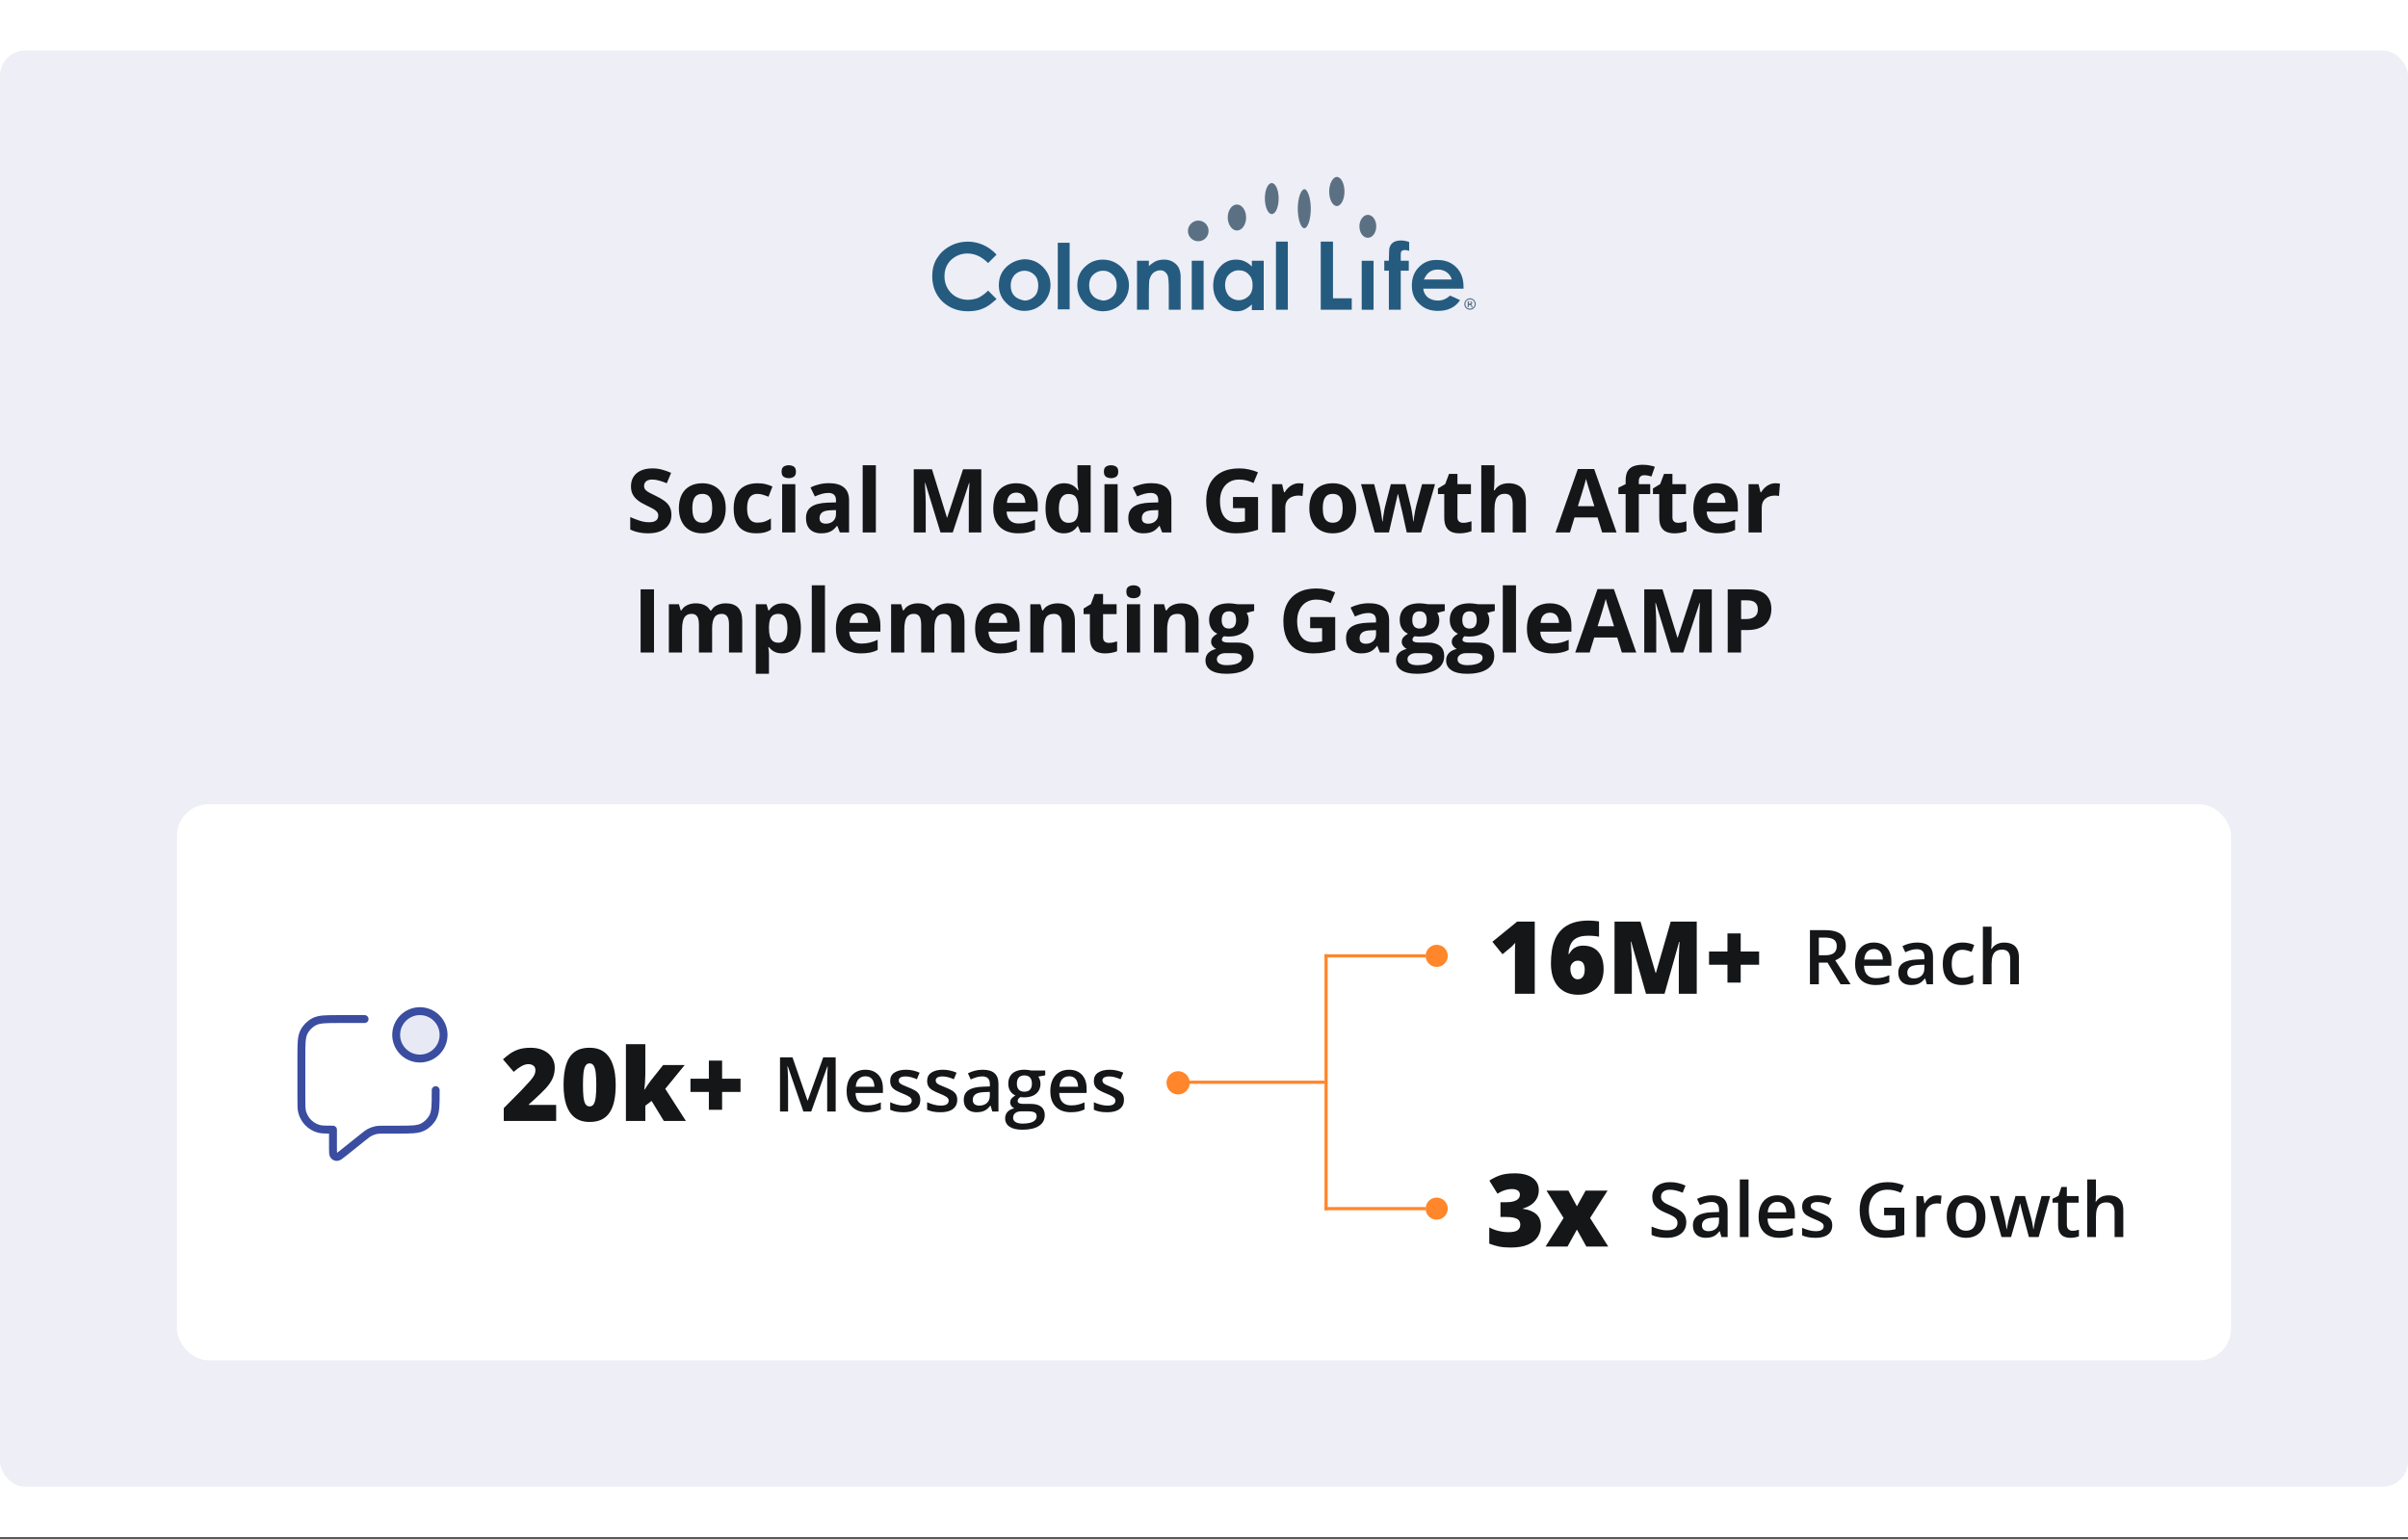 <svg width="762" height="487" viewBox="0 0 762 487" fill="none" xmlns="http://www.w3.org/2000/svg">
<rect x="0" y="0" width="762" height="487" fill="#333333" stroke="none"/>
<rect width="762" height="486.515" fill="white"/>
<rect y="16" width="762" height="454.515" rx="8" fill="#EDEEF6"/>
<path d="M312.684 83.253C310.746 81.315 308.566 80.225 306.144 80.225C304.084 80.225 302.389 80.952 300.935 82.284C299.482 83.738 298.876 85.433 298.876 87.493C298.876 88.946 299.239 90.157 299.845 91.248C300.451 92.338 301.42 93.307 302.51 93.912C303.6 94.518 304.932 94.881 306.265 94.881C307.476 94.881 308.566 94.639 309.535 94.276C310.504 93.791 311.594 93.064 312.684 91.974C312.806 92.095 315.228 94.518 315.349 94.639C313.775 96.093 312.321 97.183 310.989 97.667C309.656 98.273 307.961 98.515 306.265 98.515C302.994 98.515 300.33 97.425 298.149 95.366C296.09 93.307 295 90.642 295 87.371C295 85.312 295.485 83.374 296.454 81.8C297.423 80.225 298.755 78.893 300.572 77.924C302.268 76.955 304.327 76.47 306.265 76.47C309.777 76.47 313.048 78.045 315.349 80.588L312.684 83.253ZM318.741 84.222C316.924 85.797 316.076 87.856 316.076 90.278C316.076 92.58 316.924 94.518 318.499 95.971C320.073 97.546 322.011 98.394 324.191 98.394C325.645 98.394 327.099 98.031 328.31 97.304C329.521 96.577 330.611 95.608 331.338 94.276C332.065 93.064 332.428 91.611 332.428 90.157C332.428 88.704 332.065 87.371 331.338 86.16C330.611 84.949 329.521 83.859 328.31 83.132C327.099 82.405 325.645 82.042 324.191 82.042C322.132 82.163 320.315 82.89 318.741 84.222ZM321.042 93.67C320.194 92.822 319.831 91.732 319.831 90.278C319.831 88.946 320.315 87.856 321.042 87.008C321.89 86.16 322.98 85.676 324.191 85.676C325.403 85.676 326.493 86.16 327.341 87.008C328.189 87.856 328.552 88.946 328.552 90.4C328.552 91.732 328.189 92.943 327.341 93.791C326.493 94.639 325.403 95.124 324.191 95.124C322.98 94.881 321.89 94.518 321.042 93.67ZM334.729 76.833H338.484V97.909H334.729V76.833ZM343.572 84.222C341.755 85.797 340.907 87.856 340.907 90.278C340.907 92.58 341.755 94.518 343.329 96.093C344.904 97.667 346.842 98.515 349.022 98.515C350.476 98.515 351.929 98.152 353.141 97.425C354.352 96.698 355.442 95.729 356.169 94.397C356.896 93.186 357.259 91.732 357.259 90.278C357.259 87.371 355.684 84.707 353.141 83.253C351.929 82.526 350.476 82.163 349.022 82.163C346.842 82.163 345.025 82.89 343.572 84.222ZM345.873 93.67C345.025 92.822 344.662 91.732 344.662 90.278C344.662 88.946 345.025 87.856 345.873 87.008C346.721 86.16 347.811 85.676 349.022 85.676C350.355 85.676 351.324 86.16 352.172 87.008C353.02 87.856 353.383 88.946 353.383 90.4C353.383 91.732 353.02 92.943 352.172 93.791C351.324 94.639 350.234 95.124 349.022 95.124C347.69 94.881 346.6 94.518 345.873 93.67ZM366.101 82.526C365.374 82.769 364.527 83.374 363.679 84.101L363.558 84.222V82.526H359.803V98.031H363.558V91.853C363.558 90.157 363.679 89.188 363.679 88.704C363.921 87.735 364.284 87.008 364.89 86.402C365.496 85.918 366.222 85.555 367.07 85.555C367.676 85.555 368.282 85.676 368.645 86.039C369.129 86.402 369.372 86.887 369.614 87.493C369.735 88.098 369.856 89.309 369.856 91.248V98.031H373.611V87.735C373.611 85.918 373.127 84.585 372.279 83.738C371.189 82.647 369.856 82.163 368.403 82.163C367.555 82.163 366.828 82.284 366.101 82.526ZM377.124 82.526H380.879V98.031H377.124V82.526ZM386.087 84.464C384.634 86.039 383.907 87.977 383.907 90.4C383.907 92.701 384.634 94.639 386.087 96.214C387.541 97.788 389.358 98.515 391.296 98.515C392.143 98.515 392.991 98.394 393.718 98.031C394.445 97.667 395.293 97.183 396.019 96.456L396.141 96.335V98.152H399.896V82.526H396.141V84.343L396.019 84.222C395.293 83.495 394.566 83.011 393.718 82.647C392.87 82.284 392.022 82.163 391.053 82.163C389.236 82.163 387.42 82.89 386.087 84.464ZM387.662 90.278C387.662 88.946 388.025 87.735 388.873 86.887C389.721 86.039 390.69 85.555 392.022 85.555C393.234 85.555 394.324 85.918 395.172 86.887C396.019 87.735 396.383 88.825 396.383 90.278C396.383 91.732 396.019 92.822 395.172 93.67C394.324 94.518 393.234 95.002 392.022 95.002C390.811 95.002 389.721 94.518 388.873 93.67C388.146 92.822 387.662 91.611 387.662 90.278ZM403.772 76.47H407.527V98.031H403.772V76.47ZM417.943 76.47V98.031H427.755V94.397H421.819V76.47H417.943ZM440.715 76.833C440.11 77.318 439.746 78.045 439.625 78.772C439.625 79.135 439.504 80.346 439.504 82.405V82.526H438.05V85.676H439.504V98.031H443.259V85.676H445.802V82.526H443.259V80.467C443.259 79.983 443.38 79.619 443.501 79.498C443.743 79.256 444.107 79.135 444.591 79.135C444.955 79.135 445.439 79.256 445.924 79.377V76.591C444.955 76.228 443.986 76.107 443.259 76.107C442.29 76.107 441.321 76.349 440.715 76.833ZM449.073 84.464C447.498 86.039 446.771 87.977 446.771 90.4C446.771 92.701 447.498 94.639 449.073 96.093C450.648 97.667 452.586 98.394 455.008 98.394C456.583 98.394 457.915 98.152 459.126 97.546C460.217 97.062 461.186 96.214 462.033 95.002C461.791 94.881 459.005 93.549 458.884 93.549C457.794 94.518 456.583 95.124 455.008 95.124C453.797 95.124 452.707 94.76 451.859 94.154C451.011 93.428 450.526 92.58 450.405 91.49V91.369H463.124V90.763C463.124 88.219 462.397 86.16 460.822 84.585C459.248 83.011 457.309 82.284 454.887 82.284C452.586 82.163 450.648 82.89 449.073 84.464ZM455.008 85.312C456.098 85.312 456.946 85.555 457.794 86.16C458.521 86.645 459.126 87.493 459.369 88.341V88.462H450.526L450.648 88.341C451.132 87.371 451.617 86.645 452.101 86.281C452.949 85.555 453.918 85.312 455.008 85.312Z" fill="#265B80"/>
<path d="M430.177 71.625C430.177 73.684 431.389 75.259 432.842 75.259C434.296 75.259 435.507 73.684 435.507 71.625C435.507 69.566 434.296 67.992 432.842 67.992C431.389 67.992 430.177 69.687 430.177 71.625ZM410.676 66.053C410.676 69.324 411.645 72.231 412.735 72.231C413.825 72.231 414.794 69.445 414.794 66.053C414.794 62.783 413.825 59.876 412.735 59.876C411.645 59.997 410.676 62.783 410.676 66.053ZM375.913 73.079C375.913 74.896 377.366 76.349 379.183 76.349C381 76.349 382.453 74.896 382.453 73.079C382.453 71.262 381 69.808 379.183 69.808C377.487 69.808 375.913 71.262 375.913 73.079ZM391.417 72.958C392.991 72.958 394.324 71.141 394.324 68.839C394.324 66.538 392.991 64.721 391.417 64.721C389.842 64.721 388.51 66.538 388.51 68.839C388.51 71.02 389.842 72.958 391.417 72.958ZM420.608 60.603C420.608 63.147 421.698 65.206 423.031 65.206C424.363 65.206 425.453 63.147 425.453 60.603C425.453 58.059 424.363 56 423.031 56C421.82 56 420.608 58.059 420.608 60.603ZM400.259 62.783C400.259 65.448 401.228 67.749 402.439 67.749C403.651 67.749 404.62 65.569 404.62 62.783C404.62 60.118 403.651 57.938 402.439 57.938C401.228 57.938 400.259 60.118 400.259 62.783Z" fill="#5B7183"/>
<path d="M430.904 82.527H434.659V98.031H430.904V82.527Z" fill="#265B80"/>
<path d="M464.82 96.093H465.062C465.304 96.093 465.546 95.972 465.546 95.85C465.546 95.729 465.425 95.487 465.062 95.487H464.82V96.093ZM464.82 97.183H464.456V95.366H465.062C465.425 95.366 465.546 95.366 465.668 95.487C465.789 95.608 465.91 95.729 465.91 95.85C465.91 96.093 465.789 96.214 465.546 96.335C465.668 96.456 465.789 96.577 465.91 96.82C465.91 97.062 466.031 97.183 466.031 97.304H465.668C465.668 97.183 465.546 97.062 465.546 96.82C465.546 96.577 465.425 96.577 465.062 96.577H464.82V97.183ZM463.73 96.214C463.73 97.062 464.335 97.667 465.183 97.667C466.031 97.667 466.637 97.062 466.637 96.214C466.637 95.366 466.031 94.76 465.183 94.76C464.335 94.76 463.73 95.366 463.73 96.214ZM467 96.214C467 97.183 466.152 98.031 465.183 98.031C464.214 98.031 463.366 97.304 463.366 96.214C463.366 95.245 464.214 94.397 465.183 94.397C466.152 94.397 467 95.245 467 96.214Z" fill="#5B7183"/>
<path d="M212.467 162.964C212.467 164.149 212.18 165.179 211.605 166.054C211.031 166.929 210.193 167.604 209.09 168.078C207.996 168.552 206.665 168.789 205.098 168.789C204.405 168.789 203.726 168.743 203.061 168.652C202.404 168.561 201.771 168.429 201.16 168.255C200.559 168.073 199.984 167.85 199.438 167.585V163.648C200.385 164.067 201.37 164.445 202.391 164.783C203.411 165.12 204.423 165.289 205.426 165.289C206.118 165.289 206.674 165.197 207.094 165.015C207.522 164.833 207.832 164.582 208.023 164.263C208.215 163.944 208.311 163.58 208.311 163.169C208.311 162.668 208.142 162.24 207.805 161.884C207.467 161.529 207.003 161.196 206.41 160.886C205.827 160.576 205.166 160.244 204.428 159.888C203.963 159.669 203.457 159.405 202.91 159.095C202.363 158.776 201.844 158.389 201.352 157.933C200.859 157.477 200.454 156.926 200.135 156.279C199.825 155.623 199.67 154.839 199.67 153.927C199.67 152.733 199.943 151.712 200.49 150.865C201.037 150.017 201.816 149.37 202.828 148.923C203.849 148.468 205.052 148.24 206.438 148.24C207.477 148.24 208.465 148.363 209.404 148.609C210.352 148.846 211.341 149.192 212.371 149.648L211.004 152.943C210.083 152.569 209.258 152.282 208.529 152.082C207.8 151.872 207.057 151.767 206.301 151.767C205.772 151.767 205.321 151.854 204.947 152.027C204.574 152.191 204.291 152.428 204.1 152.738C203.908 153.039 203.812 153.389 203.812 153.791C203.812 154.264 203.949 154.666 204.223 154.994C204.505 155.313 204.924 155.623 205.48 155.923C206.046 156.224 206.747 156.575 207.586 156.976C208.607 157.459 209.477 157.965 210.197 158.494C210.926 159.013 211.487 159.628 211.879 160.339C212.271 161.041 212.467 161.916 212.467 162.964ZM229.652 160.845C229.652 162.121 229.479 163.251 229.133 164.236C228.796 165.22 228.299 166.054 227.643 166.738C226.995 167.412 226.212 167.923 225.291 168.269C224.38 168.615 223.35 168.789 222.201 168.789C221.126 168.789 220.137 168.615 219.234 168.269C218.341 167.923 217.562 167.412 216.896 166.738C216.24 166.054 215.73 165.22 215.365 164.236C215.01 163.251 214.832 162.121 214.832 160.845C214.832 159.15 215.133 157.714 215.734 156.539C216.336 155.363 217.193 154.47 218.305 153.859C219.417 153.248 220.743 152.943 222.283 152.943C223.714 152.943 224.981 153.248 226.084 153.859C227.196 154.47 228.066 155.363 228.695 156.539C229.333 157.714 229.652 159.15 229.652 160.845ZM219.084 160.845C219.084 161.848 219.193 162.691 219.412 163.375C219.631 164.058 219.973 164.573 220.438 164.919C220.902 165.266 221.508 165.439 222.256 165.439C222.994 165.439 223.591 165.266 224.047 164.919C224.512 164.573 224.849 164.058 225.059 163.375C225.277 162.691 225.387 161.848 225.387 160.845C225.387 159.833 225.277 158.995 225.059 158.33C224.849 157.655 224.512 157.149 224.047 156.812C223.582 156.475 222.976 156.306 222.229 156.306C221.126 156.306 220.324 156.684 219.822 157.441C219.33 158.197 219.084 159.332 219.084 160.845ZM239.305 168.789C237.792 168.789 236.502 168.515 235.436 167.968C234.369 167.412 233.558 166.556 233.002 165.398C232.446 164.24 232.168 162.759 232.168 160.955C232.168 159.086 232.482 157.564 233.111 156.388C233.749 155.203 234.629 154.333 235.75 153.777C236.88 153.221 238.188 152.943 239.674 152.943C240.731 152.943 241.643 153.048 242.408 153.257C243.183 153.458 243.857 153.699 244.432 153.982L243.201 157.208C242.545 156.944 241.934 156.73 241.369 156.566C240.804 156.393 240.239 156.306 239.674 156.306C238.945 156.306 238.339 156.479 237.855 156.826C237.372 157.163 237.012 157.673 236.775 158.357C236.538 159.041 236.42 159.897 236.42 160.927C236.42 161.939 236.548 162.778 236.803 163.443C237.058 164.108 237.427 164.605 237.91 164.933C238.393 165.252 238.981 165.412 239.674 165.412C240.54 165.412 241.31 165.298 241.984 165.07C242.659 164.833 243.315 164.505 243.953 164.085V167.654C243.315 168.055 242.645 168.342 241.943 168.515C241.251 168.697 240.371 168.789 239.305 168.789ZM251.678 153.23V168.515H247.508V153.23H251.678ZM249.6 147.242C250.219 147.242 250.753 147.388 251.199 147.679C251.646 147.962 251.869 148.495 251.869 149.279C251.869 150.054 251.646 150.591 251.199 150.892C250.753 151.184 250.219 151.33 249.6 151.33C248.971 151.33 248.433 151.184 247.986 150.892C247.549 150.591 247.33 150.054 247.33 149.279C247.33 148.495 247.549 147.962 247.986 147.679C248.433 147.388 248.971 147.242 249.6 147.242ZM262.328 152.916C264.379 152.916 265.951 153.362 267.045 154.255C268.139 155.149 268.686 156.507 268.686 158.33V168.515H265.773L264.967 166.437H264.857C264.42 166.984 263.973 167.431 263.518 167.777C263.062 168.123 262.538 168.378 261.945 168.542C261.353 168.707 260.633 168.789 259.785 168.789C258.883 168.789 258.072 168.615 257.352 168.269C256.641 167.923 256.08 167.394 255.67 166.683C255.26 165.963 255.055 165.052 255.055 163.949C255.055 162.326 255.624 161.132 256.764 160.367C257.903 159.592 259.612 159.164 261.891 159.082L264.543 159V158.33C264.543 157.528 264.333 156.94 263.914 156.566C263.495 156.192 262.911 156.005 262.164 156.005C261.426 156.005 260.701 156.11 259.99 156.32C259.279 156.529 258.568 156.794 257.857 157.113L256.477 154.296C257.288 153.868 258.195 153.531 259.197 153.285C260.209 153.039 261.253 152.916 262.328 152.916ZM264.543 161.433L262.93 161.488C261.581 161.524 260.642 161.766 260.113 162.212C259.594 162.659 259.334 163.247 259.334 163.976C259.334 164.614 259.521 165.07 259.895 165.343C260.268 165.608 260.756 165.74 261.357 165.74C262.251 165.74 263.003 165.475 263.613 164.947C264.233 164.418 264.543 163.666 264.543 162.691V161.433ZM277.162 168.515H272.992V147.242H277.162V168.515ZM297.615 168.515L292.803 152.833H292.68C292.698 153.207 292.725 153.772 292.762 154.529C292.807 155.276 292.848 156.074 292.885 156.921C292.921 157.769 292.939 158.535 292.939 159.218V168.515H289.152V148.527H294.922L299.652 163.812H299.734L304.752 148.527H310.521V168.515H306.57V159.054C306.57 158.425 306.579 157.701 306.598 156.88C306.625 156.06 306.657 155.281 306.693 154.542C306.73 153.795 306.757 153.235 306.775 152.861H306.652L301.498 168.515H297.615ZM321.541 152.943C322.954 152.943 324.171 153.216 325.191 153.763C326.212 154.301 327.001 155.085 327.557 156.115C328.113 157.145 328.391 158.403 328.391 159.888V161.912H318.533C318.579 163.087 318.93 164.013 319.586 164.687C320.251 165.352 321.172 165.685 322.348 165.685C323.323 165.685 324.216 165.585 325.027 165.384C325.839 165.184 326.673 164.883 327.529 164.482V167.708C326.773 168.082 325.98 168.356 325.15 168.529C324.33 168.702 323.332 168.789 322.156 168.789C320.625 168.789 319.267 168.506 318.082 167.941C316.906 167.376 315.981 166.514 315.307 165.357C314.641 164.199 314.309 162.741 314.309 160.982C314.309 159.195 314.609 157.71 315.211 156.525C315.822 155.331 316.669 154.438 317.754 153.845C318.839 153.244 320.101 152.943 321.541 152.943ZM321.568 155.91C320.757 155.91 320.083 156.169 319.545 156.689C319.016 157.208 318.711 158.024 318.629 159.136H324.48C324.471 158.516 324.357 157.965 324.139 157.482C323.929 156.999 323.61 156.616 323.182 156.333C322.762 156.051 322.225 155.91 321.568 155.91ZM336.621 168.789C334.917 168.789 333.527 168.123 332.451 166.792C331.385 165.453 330.852 163.488 330.852 160.9C330.852 158.284 331.394 156.306 332.479 154.966C333.563 153.617 334.98 152.943 336.73 152.943C337.46 152.943 338.102 153.043 338.658 153.244C339.214 153.444 339.693 153.713 340.094 154.05C340.504 154.388 340.85 154.766 341.133 155.185H341.27C341.215 154.893 341.146 154.465 341.064 153.9C340.992 153.326 340.955 152.738 340.955 152.136V147.242H345.139V168.515H341.939L341.133 166.533H340.955C340.691 166.952 340.358 167.335 339.957 167.681C339.565 168.018 339.096 168.287 338.549 168.488C338.002 168.688 337.359 168.789 336.621 168.789ZM338.084 165.466C339.223 165.466 340.025 165.129 340.49 164.455C340.964 163.771 341.215 162.746 341.242 161.378V160.927C341.242 159.442 341.014 158.307 340.559 157.523C340.103 156.73 339.255 156.333 338.016 156.333C337.095 156.333 336.375 156.73 335.855 157.523C335.336 158.316 335.076 159.46 335.076 160.955C335.076 162.449 335.336 163.575 335.855 164.332C336.384 165.088 337.127 165.466 338.084 165.466ZM353.67 153.23V168.515H349.5V153.23H353.67ZM351.592 147.242C352.212 147.242 352.745 147.388 353.191 147.679C353.638 147.962 353.861 148.495 353.861 149.279C353.861 150.054 353.638 150.591 353.191 150.892C352.745 151.184 352.212 151.33 351.592 151.33C350.963 151.33 350.425 151.184 349.979 150.892C349.541 150.591 349.322 150.054 349.322 149.279C349.322 148.495 349.541 147.962 349.979 147.679C350.425 147.388 350.963 147.242 351.592 147.242ZM364.32 152.916C366.371 152.916 367.943 153.362 369.037 154.255C370.131 155.149 370.678 156.507 370.678 158.33V168.515H367.766L366.959 166.437H366.85C366.412 166.984 365.965 167.431 365.51 167.777C365.054 168.123 364.53 168.378 363.938 168.542C363.345 168.707 362.625 168.789 361.777 168.789C360.875 168.789 360.064 168.615 359.344 168.269C358.633 167.923 358.072 167.394 357.662 166.683C357.252 165.963 357.047 165.052 357.047 163.949C357.047 162.326 357.617 161.132 358.756 160.367C359.895 159.592 361.604 159.164 363.883 159.082L366.535 159V158.33C366.535 157.528 366.326 156.94 365.906 156.566C365.487 156.192 364.904 156.005 364.156 156.005C363.418 156.005 362.693 156.11 361.982 156.32C361.271 156.529 360.561 156.794 359.85 157.113L358.469 154.296C359.28 153.868 360.187 153.531 361.189 153.285C362.201 153.039 363.245 152.916 364.32 152.916ZM366.535 161.433L364.922 161.488C363.573 161.524 362.634 161.766 362.105 162.212C361.586 162.659 361.326 163.247 361.326 163.976C361.326 164.614 361.513 165.07 361.887 165.343C362.26 165.608 362.748 165.74 363.35 165.74C364.243 165.74 364.995 165.475 365.605 164.947C366.225 164.418 366.535 163.666 366.535 162.691V161.433ZM390.174 157.291H398.104V167.654C397.055 168 395.966 168.278 394.836 168.488C393.706 168.688 392.425 168.789 390.994 168.789C389.007 168.789 387.321 168.397 385.936 167.613C384.55 166.829 383.497 165.671 382.777 164.14C382.057 162.609 381.697 160.727 381.697 158.494C381.697 156.397 382.098 154.583 382.9 153.052C383.712 151.521 384.892 150.336 386.441 149.498C388 148.659 389.9 148.24 392.143 148.24C393.2 148.24 394.243 148.354 395.273 148.582C396.303 148.809 397.238 149.106 398.076 149.47L396.668 152.861C396.057 152.551 395.36 152.291 394.576 152.082C393.792 151.872 392.972 151.767 392.115 151.767C390.885 151.767 389.814 152.05 388.902 152.615C388 153.18 387.298 153.973 386.797 154.994C386.305 156.005 386.059 157.199 386.059 158.576C386.059 159.879 386.236 161.037 386.592 162.048C386.947 163.051 387.508 163.839 388.273 164.414C389.039 164.979 390.037 165.261 391.268 165.261C391.869 165.261 392.375 165.234 392.785 165.179C393.204 165.115 393.596 165.052 393.961 164.988V160.818H390.174V157.291ZM411.078 152.943C411.288 152.943 411.529 152.957 411.803 152.984C412.085 153.002 412.313 153.029 412.486 153.066L412.172 156.976C412.035 156.931 411.839 156.899 411.584 156.88C411.338 156.853 411.124 156.839 410.941 156.839C410.404 156.839 409.88 156.908 409.369 157.044C408.868 157.181 408.417 157.404 408.016 157.714C407.615 158.015 407.296 158.416 407.059 158.917C406.831 159.41 406.717 160.016 406.717 160.736V168.515H402.547V153.23H405.705L406.32 155.8H406.525C406.826 155.281 407.2 154.807 407.646 154.378C408.102 153.941 408.617 153.595 409.191 153.339C409.775 153.075 410.404 152.943 411.078 152.943ZM429.152 160.845C429.152 162.121 428.979 163.251 428.633 164.236C428.296 165.22 427.799 166.054 427.143 166.738C426.495 167.412 425.712 167.923 424.791 168.269C423.88 168.615 422.85 168.789 421.701 168.789C420.626 168.789 419.637 168.615 418.734 168.269C417.841 167.923 417.062 167.412 416.396 166.738C415.74 166.054 415.23 165.22 414.865 164.236C414.51 163.251 414.332 162.121 414.332 160.845C414.332 159.15 414.633 157.714 415.234 156.539C415.836 155.363 416.693 154.47 417.805 153.859C418.917 153.248 420.243 152.943 421.783 152.943C423.214 152.943 424.481 153.248 425.584 153.859C426.696 154.47 427.566 155.363 428.195 156.539C428.833 157.714 429.152 159.15 429.152 160.845ZM418.584 160.845C418.584 161.848 418.693 162.691 418.912 163.375C419.131 164.058 419.473 164.573 419.938 164.919C420.402 165.266 421.008 165.439 421.756 165.439C422.494 165.439 423.091 165.266 423.547 164.919C424.012 164.573 424.349 164.058 424.559 163.375C424.777 162.691 424.887 161.848 424.887 160.845C424.887 159.833 424.777 158.995 424.559 158.33C424.349 157.655 424.012 157.149 423.547 156.812C423.082 156.475 422.476 156.306 421.729 156.306C420.626 156.306 419.824 156.684 419.322 157.441C418.83 158.197 418.584 159.332 418.584 160.845ZM445.162 168.515L443.986 163.169C443.923 162.85 443.818 162.381 443.672 161.761C443.526 161.132 443.367 160.462 443.193 159.751C443.029 159.031 442.874 158.366 442.729 157.755C442.592 157.145 442.492 156.698 442.428 156.416H442.305C442.241 156.698 442.141 157.145 442.004 157.755C441.867 158.366 441.712 159.031 441.539 159.751C441.375 160.472 441.22 161.151 441.074 161.789C440.928 162.417 440.819 162.896 440.746 163.224L439.516 168.515H435.031L430.684 153.23H434.84L436.604 159.998C436.722 160.472 436.836 161.037 436.945 161.693C437.055 162.34 437.15 162.969 437.232 163.58C437.324 164.181 437.392 164.66 437.438 165.015H437.547C437.565 164.751 437.602 164.4 437.656 163.962C437.72 163.525 437.788 163.074 437.861 162.609C437.943 162.135 438.016 161.711 438.08 161.337C438.153 160.955 438.208 160.695 438.244 160.558L440.131 153.23H444.725L446.516 160.558C446.579 160.822 446.661 161.242 446.762 161.816C446.871 162.39 446.967 162.983 447.049 163.593C447.131 164.195 447.176 164.669 447.186 165.015H447.295C447.331 164.705 447.395 164.245 447.486 163.634C447.577 163.024 447.682 162.386 447.801 161.72C447.928 161.046 448.056 160.472 448.184 159.998L450.016 153.23H454.104L449.701 168.515H445.162ZM463.018 165.466C463.473 165.466 463.915 165.421 464.344 165.33C464.781 165.238 465.214 165.125 465.643 164.988V168.091C465.196 168.292 464.64 168.456 463.975 168.583C463.318 168.72 462.598 168.789 461.814 168.789C460.903 168.789 460.083 168.643 459.354 168.351C458.633 168.05 458.064 167.535 457.645 166.806C457.234 166.068 457.029 165.042 457.029 163.73V156.361H455.033V154.597L457.33 153.203L458.533 149.976H461.199V153.23H465.479V156.361H461.199V163.73C461.199 164.313 461.363 164.751 461.691 165.042C462.029 165.325 462.471 165.466 463.018 165.466ZM472.916 147.242V151.576C472.916 152.332 472.889 153.052 472.834 153.736C472.788 154.419 472.752 154.903 472.725 155.185H472.943C473.271 154.656 473.659 154.228 474.105 153.9C474.561 153.572 475.062 153.33 475.609 153.175C476.156 153.02 476.744 152.943 477.373 152.943C478.476 152.943 479.438 153.139 480.258 153.531C481.078 153.914 481.716 154.52 482.172 155.349C482.628 156.169 482.855 157.236 482.855 158.548V168.515H478.686V159.587C478.686 158.494 478.485 157.669 478.084 157.113C477.683 156.557 477.063 156.279 476.225 156.279C475.386 156.279 474.725 156.475 474.242 156.867C473.759 157.25 473.417 157.819 473.217 158.576C473.016 159.323 472.916 160.239 472.916 161.324V168.515H468.746V147.242H472.916ZM506.986 168.515L505.537 163.757H498.25L496.801 168.515H492.234L499.289 148.445H504.471L511.553 168.515H506.986ZM504.525 160.203L503.076 155.554C502.985 155.244 502.862 154.848 502.707 154.365C502.561 153.873 502.411 153.376 502.256 152.875C502.11 152.364 501.992 151.922 501.9 151.548C501.809 151.922 501.682 152.387 501.518 152.943C501.363 153.49 501.212 154.009 501.066 154.501C500.921 154.994 500.816 155.345 500.752 155.554L499.316 160.203H504.525ZM522.203 156.361H518.594V168.515H514.424V156.361H512.127V154.351L514.424 153.23V152.109C514.424 150.806 514.643 149.794 515.08 149.074C515.527 148.345 516.151 147.834 516.953 147.542C517.764 147.242 518.721 147.091 519.824 147.091C520.635 147.091 521.374 147.16 522.039 147.296C522.704 147.424 523.247 147.57 523.666 147.734L522.6 150.796C522.281 150.696 521.934 150.605 521.561 150.523C521.187 150.441 520.758 150.4 520.275 150.4C519.692 150.4 519.264 150.578 518.99 150.933C518.726 151.279 518.594 151.726 518.594 152.273V153.23H522.203V156.361ZM531.049 165.466C531.505 165.466 531.947 165.421 532.375 165.33C532.812 165.238 533.245 165.125 533.674 164.988V168.091C533.227 168.292 532.671 168.456 532.006 168.583C531.35 168.72 530.63 168.789 529.846 168.789C528.934 168.789 528.114 168.643 527.385 168.351C526.665 168.05 526.095 167.535 525.676 166.806C525.266 166.068 525.061 165.042 525.061 163.73V156.361H523.064V154.597L525.361 153.203L526.564 149.976H529.23V153.23H533.51V156.361H529.23V163.73C529.23 164.313 529.395 164.751 529.723 165.042C530.06 165.325 530.502 165.466 531.049 165.466ZM543.08 152.943C544.493 152.943 545.71 153.216 546.73 153.763C547.751 154.301 548.54 155.085 549.096 156.115C549.652 157.145 549.93 158.403 549.93 159.888V161.912H540.072C540.118 163.087 540.469 164.013 541.125 164.687C541.79 165.352 542.711 165.685 543.887 165.685C544.862 165.685 545.755 165.585 546.566 165.384C547.378 165.184 548.212 164.883 549.068 164.482V167.708C548.312 168.082 547.519 168.356 546.689 168.529C545.869 168.702 544.871 168.789 543.695 168.789C542.164 168.789 540.806 168.506 539.621 167.941C538.445 167.376 537.52 166.514 536.846 165.357C536.18 164.199 535.848 162.741 535.848 160.982C535.848 159.195 536.148 157.71 536.75 156.525C537.361 155.331 538.208 154.438 539.293 153.845C540.378 153.244 541.64 152.943 543.08 152.943ZM543.107 155.91C542.296 155.91 541.622 156.169 541.084 156.689C540.555 157.208 540.25 158.024 540.168 159.136H546.02C546.01 158.516 545.896 157.965 545.678 157.482C545.468 156.999 545.149 156.616 544.721 156.333C544.301 156.051 543.764 155.91 543.107 155.91ZM561.852 152.943C562.061 152.943 562.303 152.957 562.576 152.984C562.859 153.002 563.087 153.029 563.26 153.066L562.945 156.976C562.809 156.931 562.613 156.899 562.357 156.88C562.111 156.853 561.897 156.839 561.715 156.839C561.177 156.839 560.653 156.908 560.143 157.044C559.641 157.181 559.19 157.404 558.789 157.714C558.388 158.015 558.069 158.416 557.832 158.917C557.604 159.41 557.49 160.016 557.49 160.736V168.515H553.32V153.23H556.479L557.094 155.8H557.299C557.6 155.281 557.973 154.807 558.42 154.378C558.876 153.941 559.391 153.595 559.965 153.339C560.548 153.075 561.177 152.943 561.852 152.943ZM202.719 206.515V186.527H206.957V206.515H202.719ZM229.611 190.943C231.343 190.943 232.651 191.389 233.535 192.283C234.428 193.167 234.875 194.589 234.875 196.548V206.515H230.691V197.587C230.691 196.494 230.505 195.669 230.131 195.113C229.757 194.557 229.178 194.279 228.395 194.279C227.292 194.279 226.508 194.675 226.043 195.468C225.578 196.252 225.346 197.378 225.346 198.845V206.515H221.176V197.587C221.176 196.858 221.094 196.248 220.93 195.755C220.766 195.263 220.515 194.894 220.178 194.648C219.84 194.402 219.408 194.279 218.879 194.279C218.104 194.279 217.493 194.475 217.047 194.867C216.609 195.25 216.295 195.819 216.104 196.576C215.921 197.323 215.83 198.239 215.83 199.324V206.515H211.66V191.23H214.846L215.406 193.185H215.639C215.949 192.656 216.336 192.228 216.801 191.9C217.275 191.572 217.794 191.33 218.359 191.175C218.924 191.02 219.499 190.943 220.082 190.943C221.203 190.943 222.151 191.125 222.926 191.49C223.71 191.854 224.311 192.419 224.73 193.185H225.1C225.555 192.401 226.198 191.832 227.027 191.476C227.866 191.121 228.727 190.943 229.611 190.943ZM247.672 190.943C249.395 190.943 250.785 191.613 251.842 192.953C252.908 194.292 253.441 196.257 253.441 198.845C253.441 200.577 253.191 202.035 252.689 203.22C252.188 204.396 251.495 205.285 250.611 205.886C249.727 206.488 248.711 206.789 247.562 206.789C246.824 206.789 246.191 206.697 245.662 206.515C245.133 206.324 244.682 206.082 244.309 205.791C243.935 205.49 243.611 205.171 243.338 204.833H243.119C243.192 205.198 243.247 205.572 243.283 205.955C243.32 206.337 243.338 206.711 243.338 207.076V213.242H239.168V191.23H242.559L243.146 193.212H243.338C243.611 192.802 243.944 192.424 244.336 192.078C244.728 191.731 245.197 191.458 245.744 191.257C246.3 191.048 246.943 190.943 247.672 190.943ZM246.332 194.279C245.603 194.279 245.024 194.429 244.596 194.73C244.167 195.031 243.853 195.482 243.652 196.083C243.461 196.685 243.356 197.446 243.338 198.367V198.818C243.338 199.802 243.429 200.636 243.611 201.32C243.803 202.003 244.117 202.523 244.555 202.878C245.001 203.234 245.612 203.412 246.387 203.412C247.025 203.412 247.549 203.234 247.959 202.878C248.369 202.523 248.674 202.003 248.875 201.32C249.085 200.627 249.189 199.784 249.189 198.791C249.189 197.296 248.957 196.17 248.492 195.414C248.027 194.657 247.307 194.279 246.332 194.279ZM261.057 206.515H256.887V185.242H261.057V206.515ZM271.748 190.943C273.161 190.943 274.378 191.216 275.398 191.763C276.419 192.301 277.208 193.085 277.764 194.115C278.32 195.145 278.598 196.403 278.598 197.888V199.912H268.74C268.786 201.087 269.137 202.013 269.793 202.687C270.458 203.352 271.379 203.685 272.555 203.685C273.53 203.685 274.423 203.585 275.234 203.384C276.046 203.184 276.88 202.883 277.736 202.482V205.708C276.98 206.082 276.187 206.356 275.357 206.529C274.537 206.702 273.539 206.789 272.363 206.789C270.832 206.789 269.474 206.506 268.289 205.941C267.113 205.376 266.188 204.514 265.514 203.357C264.848 202.199 264.516 200.741 264.516 198.982C264.516 197.195 264.816 195.71 265.418 194.525C266.029 193.331 266.876 192.438 267.961 191.845C269.046 191.244 270.308 190.943 271.748 190.943ZM271.775 193.91C270.964 193.91 270.29 194.169 269.752 194.689C269.223 195.208 268.918 196.024 268.836 197.136H274.688C274.678 196.516 274.564 195.965 274.346 195.482C274.136 194.999 273.817 194.616 273.389 194.333C272.969 194.051 272.432 193.91 271.775 193.91ZM299.939 190.943C301.671 190.943 302.979 191.389 303.863 192.283C304.757 193.167 305.203 194.589 305.203 196.548V206.515H301.02V197.587C301.02 196.494 300.833 195.669 300.459 195.113C300.085 194.557 299.507 194.279 298.723 194.279C297.62 194.279 296.836 194.675 296.371 195.468C295.906 196.252 295.674 197.378 295.674 198.845V206.515H291.504V197.587C291.504 196.858 291.422 196.248 291.258 195.755C291.094 195.263 290.843 194.894 290.506 194.648C290.169 194.402 289.736 194.279 289.207 194.279C288.432 194.279 287.822 194.475 287.375 194.867C286.938 195.25 286.623 195.819 286.432 196.576C286.249 197.323 286.158 198.239 286.158 199.324V206.515H281.988V191.23H285.174L285.734 193.185H285.967C286.277 192.656 286.664 192.228 287.129 191.9C287.603 191.572 288.122 191.33 288.688 191.175C289.253 191.02 289.827 190.943 290.41 190.943C291.531 190.943 292.479 191.125 293.254 191.49C294.038 191.854 294.639 192.419 295.059 193.185H295.428C295.883 192.401 296.526 191.832 297.355 191.476C298.194 191.121 299.055 190.943 299.939 190.943ZM315.799 190.943C317.212 190.943 318.428 191.216 319.449 191.763C320.47 192.301 321.258 193.085 321.814 194.115C322.37 195.145 322.648 196.403 322.648 197.888V199.912H312.791C312.837 201.087 313.188 202.013 313.844 202.687C314.509 203.352 315.43 203.685 316.605 203.685C317.581 203.685 318.474 203.585 319.285 203.384C320.096 203.184 320.93 202.883 321.787 202.482V205.708C321.031 206.082 320.238 206.356 319.408 206.529C318.588 206.702 317.59 206.789 316.414 206.789C314.883 206.789 313.525 206.506 312.34 205.941C311.164 205.376 310.239 204.514 309.564 203.357C308.899 202.199 308.566 200.741 308.566 198.982C308.566 197.195 308.867 195.71 309.469 194.525C310.079 193.331 310.927 192.438 312.012 191.845C313.096 191.244 314.359 190.943 315.799 190.943ZM315.826 193.91C315.015 193.91 314.34 194.169 313.803 194.689C313.274 195.208 312.969 196.024 312.887 197.136H318.738C318.729 196.516 318.615 195.965 318.396 195.482C318.187 194.999 317.868 194.616 317.439 194.333C317.02 194.051 316.482 193.91 315.826 193.91ZM334.721 190.943C336.352 190.943 337.665 191.389 338.658 192.283C339.652 193.167 340.148 194.589 340.148 196.548V206.515H335.979V197.587C335.979 196.494 335.778 195.669 335.377 195.113C334.985 194.557 334.365 194.279 333.518 194.279C332.242 194.279 331.371 194.712 330.906 195.578C330.441 196.444 330.209 197.692 330.209 199.324V206.515H326.039V191.23H329.225L329.785 193.185H330.018C330.346 192.656 330.751 192.228 331.234 191.9C331.727 191.572 332.269 191.33 332.861 191.175C333.463 191.02 334.083 190.943 334.721 190.943ZM350.881 203.466C351.337 203.466 351.779 203.421 352.207 203.33C352.645 203.238 353.077 203.125 353.506 202.988V206.091C353.059 206.292 352.503 206.456 351.838 206.583C351.182 206.72 350.462 206.789 349.678 206.789C348.766 206.789 347.946 206.643 347.217 206.351C346.497 206.05 345.927 205.535 345.508 204.806C345.098 204.068 344.893 203.042 344.893 201.73V194.361H342.896V192.597L345.193 191.203L346.396 187.976H349.062V191.23H353.342V194.361H349.062V201.73C349.062 202.313 349.227 202.751 349.555 203.042C349.892 203.325 350.334 203.466 350.881 203.466ZM360.779 191.23V206.515H356.609V191.23H360.779ZM358.701 185.242C359.321 185.242 359.854 185.388 360.301 185.679C360.747 185.962 360.971 186.495 360.971 187.279C360.971 188.054 360.747 188.591 360.301 188.892C359.854 189.184 359.321 189.33 358.701 189.33C358.072 189.33 357.535 189.184 357.088 188.892C356.65 188.591 356.432 188.054 356.432 187.279C356.432 186.495 356.65 185.962 357.088 185.679C357.535 185.388 358.072 185.242 358.701 185.242ZM373.85 190.943C375.481 190.943 376.794 191.389 377.787 192.283C378.781 193.167 379.277 194.589 379.277 196.548V206.515H375.107V197.587C375.107 196.494 374.907 195.669 374.506 195.113C374.114 194.557 373.494 194.279 372.646 194.279C371.37 194.279 370.5 194.712 370.035 195.578C369.57 196.444 369.338 197.692 369.338 199.324V206.515H365.168V191.23H368.354L368.914 193.185H369.146C369.475 192.656 369.88 192.228 370.363 191.9C370.855 191.572 371.398 191.33 371.99 191.175C372.592 191.02 373.212 190.943 373.85 190.943ZM388.041 213.242C385.908 213.242 384.277 212.868 383.146 212.121C382.025 211.382 381.465 210.343 381.465 209.003C381.465 208.083 381.752 207.313 382.326 206.693C382.9 206.073 383.743 205.631 384.855 205.367C384.427 205.184 384.053 204.888 383.734 204.478C383.415 204.059 383.256 203.617 383.256 203.152C383.256 202.569 383.424 202.085 383.762 201.703C384.099 201.311 384.587 200.928 385.225 200.554C384.423 200.208 383.785 199.652 383.311 198.886C382.846 198.121 382.613 197.218 382.613 196.179C382.613 195.067 382.855 194.124 383.338 193.349C383.83 192.565 384.541 191.968 385.471 191.558C386.41 191.148 387.549 190.943 388.889 190.943C389.171 190.943 389.499 190.961 389.873 190.998C390.247 191.034 390.589 191.075 390.898 191.121C391.217 191.166 391.432 191.203 391.541 191.23H396.873V193.349L394.48 193.964C394.699 194.302 394.863 194.662 394.973 195.044C395.082 195.427 395.137 195.833 395.137 196.261C395.137 197.902 394.562 199.182 393.414 200.103C392.275 201.014 390.689 201.47 388.656 201.47C388.173 201.443 387.717 201.406 387.289 201.361C387.079 201.525 386.92 201.698 386.811 201.88C386.701 202.063 386.646 202.254 386.646 202.455C386.646 202.655 386.729 202.824 386.893 202.96C387.066 203.088 387.321 203.188 387.658 203.261C388.005 203.325 388.433 203.357 388.943 203.357H391.541C393.218 203.357 394.494 203.717 395.369 204.437C396.253 205.157 396.695 206.214 396.695 207.609C396.695 209.395 395.948 210.781 394.453 211.765C392.967 212.75 390.83 213.242 388.041 213.242ZM388.219 210.521C389.212 210.521 390.064 210.425 390.775 210.234C391.495 210.052 392.047 209.787 392.43 209.441C392.812 209.104 393.004 208.698 393.004 208.224C393.004 207.841 392.89 207.536 392.662 207.308C392.443 207.089 392.106 206.934 391.65 206.843C391.204 206.752 390.63 206.707 389.928 206.707H387.768C387.257 206.707 386.797 206.789 386.387 206.953C385.986 207.117 385.667 207.345 385.43 207.636C385.193 207.937 385.074 208.283 385.074 208.675C385.074 209.25 385.348 209.701 385.895 210.029C386.451 210.357 387.225 210.521 388.219 210.521ZM388.889 198.927C389.673 198.927 390.247 198.686 390.611 198.203C390.976 197.72 391.158 197.063 391.158 196.234C391.158 195.313 390.967 194.625 390.584 194.169C390.21 193.705 389.645 193.472 388.889 193.472C388.123 193.472 387.549 193.705 387.166 194.169C386.783 194.625 386.592 195.313 386.592 196.234C386.592 197.063 386.779 197.72 387.152 198.203C387.535 198.686 388.114 198.927 388.889 198.927ZM414.592 195.291H422.521V205.654C421.473 206 420.384 206.278 419.254 206.488C418.124 206.688 416.843 206.789 415.412 206.789C413.425 206.789 411.739 206.397 410.354 205.613C408.968 204.829 407.915 203.671 407.195 202.14C406.475 200.609 406.115 198.727 406.115 196.494C406.115 194.397 406.516 192.583 407.318 191.052C408.13 189.521 409.31 188.336 410.859 187.498C412.418 186.659 414.318 186.24 416.561 186.24C417.618 186.24 418.661 186.354 419.691 186.582C420.721 186.809 421.656 187.106 422.494 187.47L421.086 190.861C420.475 190.551 419.778 190.291 418.994 190.082C418.21 189.872 417.39 189.767 416.533 189.767C415.303 189.767 414.232 190.05 413.32 190.615C412.418 191.18 411.716 191.973 411.215 192.994C410.723 194.005 410.477 195.199 410.477 196.576C410.477 197.879 410.654 199.037 411.01 200.048C411.365 201.051 411.926 201.839 412.691 202.414C413.457 202.979 414.455 203.261 415.686 203.261C416.287 203.261 416.793 203.234 417.203 203.179C417.622 203.115 418.014 203.052 418.379 202.988V198.818H414.592V195.291ZM433.227 190.916C435.277 190.916 436.85 191.362 437.943 192.255C439.037 193.149 439.584 194.507 439.584 196.33V206.515H436.672L435.865 204.437H435.756C435.318 204.984 434.872 205.431 434.416 205.777C433.96 206.123 433.436 206.378 432.844 206.542C432.251 206.707 431.531 206.789 430.684 206.789C429.781 206.789 428.97 206.615 428.25 206.269C427.539 205.923 426.979 205.394 426.568 204.683C426.158 203.963 425.953 203.052 425.953 201.949C425.953 200.326 426.523 199.132 427.662 198.367C428.801 197.592 430.51 197.164 432.789 197.082L435.441 197V196.33C435.441 195.528 435.232 194.94 434.812 194.566C434.393 194.192 433.81 194.005 433.062 194.005C432.324 194.005 431.6 194.11 430.889 194.32C430.178 194.529 429.467 194.794 428.756 195.113L427.375 192.296C428.186 191.868 429.093 191.531 430.096 191.285C431.107 191.039 432.151 190.916 433.227 190.916ZM435.441 199.433L433.828 199.488C432.479 199.524 431.54 199.766 431.012 200.212C430.492 200.659 430.232 201.247 430.232 201.976C430.232 202.614 430.419 203.07 430.793 203.343C431.167 203.608 431.654 203.74 432.256 203.74C433.149 203.74 433.901 203.475 434.512 202.947C435.132 202.418 435.441 201.666 435.441 200.691V199.433ZM448.361 213.242C446.229 213.242 444.597 212.868 443.467 212.121C442.346 211.382 441.785 210.343 441.785 209.003C441.785 208.083 442.072 207.313 442.646 206.693C443.221 206.073 444.064 205.631 445.176 205.367C444.747 205.184 444.374 204.888 444.055 204.478C443.736 204.059 443.576 203.617 443.576 203.152C443.576 202.569 443.745 202.085 444.082 201.703C444.419 201.311 444.907 200.928 445.545 200.554C444.743 200.208 444.105 199.652 443.631 198.886C443.166 198.121 442.934 197.218 442.934 196.179C442.934 195.067 443.175 194.124 443.658 193.349C444.15 192.565 444.861 191.968 445.791 191.558C446.73 191.148 447.869 190.943 449.209 190.943C449.492 190.943 449.82 190.961 450.193 190.998C450.567 191.034 450.909 191.075 451.219 191.121C451.538 191.166 451.752 191.203 451.861 191.23H457.193V193.349L454.801 193.964C455.02 194.302 455.184 194.662 455.293 195.044C455.402 195.427 455.457 195.833 455.457 196.261C455.457 197.902 454.883 199.182 453.734 200.103C452.595 201.014 451.009 201.47 448.977 201.47C448.493 201.443 448.038 201.406 447.609 201.361C447.4 201.525 447.24 201.698 447.131 201.88C447.021 202.063 446.967 202.254 446.967 202.455C446.967 202.655 447.049 202.824 447.213 202.96C447.386 203.088 447.641 203.188 447.979 203.261C448.325 203.325 448.753 203.357 449.264 203.357H451.861C453.538 203.357 454.814 203.717 455.689 204.437C456.574 205.157 457.016 206.214 457.016 207.609C457.016 209.395 456.268 210.781 454.773 211.765C453.288 212.75 451.15 213.242 448.361 213.242ZM448.539 210.521C449.533 210.521 450.385 210.425 451.096 210.234C451.816 210.052 452.367 209.787 452.75 209.441C453.133 209.104 453.324 208.698 453.324 208.224C453.324 207.841 453.21 207.536 452.982 207.308C452.764 207.089 452.426 206.934 451.971 206.843C451.524 206.752 450.95 206.707 450.248 206.707H448.088C447.577 206.707 447.117 206.789 446.707 206.953C446.306 207.117 445.987 207.345 445.75 207.636C445.513 207.937 445.395 208.283 445.395 208.675C445.395 209.25 445.668 209.701 446.215 210.029C446.771 210.357 447.546 210.521 448.539 210.521ZM449.209 198.927C449.993 198.927 450.567 198.686 450.932 198.203C451.296 197.72 451.479 197.063 451.479 196.234C451.479 195.313 451.287 194.625 450.904 194.169C450.531 193.705 449.965 193.472 449.209 193.472C448.443 193.472 447.869 193.705 447.486 194.169C447.104 194.625 446.912 195.313 446.912 196.234C446.912 197.063 447.099 197.72 447.473 198.203C447.855 198.686 448.434 198.927 449.209 198.927ZM464.193 213.242C462.061 213.242 460.429 212.868 459.299 212.121C458.178 211.382 457.617 210.343 457.617 209.003C457.617 208.083 457.904 207.313 458.479 206.693C459.053 206.073 459.896 205.631 461.008 205.367C460.579 205.184 460.206 204.888 459.887 204.478C459.568 204.059 459.408 203.617 459.408 203.152C459.408 202.569 459.577 202.085 459.914 201.703C460.251 201.311 460.739 200.928 461.377 200.554C460.575 200.208 459.937 199.652 459.463 198.886C458.998 198.121 458.766 197.218 458.766 196.179C458.766 195.067 459.007 194.124 459.49 193.349C459.982 192.565 460.693 191.968 461.623 191.558C462.562 191.148 463.701 190.943 465.041 190.943C465.324 190.943 465.652 190.961 466.025 190.998C466.399 191.034 466.741 191.075 467.051 191.121C467.37 191.166 467.584 191.203 467.693 191.23H473.025V193.349L470.633 193.964C470.852 194.302 471.016 194.662 471.125 195.044C471.234 195.427 471.289 195.833 471.289 196.261C471.289 197.902 470.715 199.182 469.566 200.103C468.427 201.014 466.841 201.47 464.809 201.47C464.326 201.443 463.87 201.406 463.441 201.361C463.232 201.525 463.072 201.698 462.963 201.88C462.854 202.063 462.799 202.254 462.799 202.455C462.799 202.655 462.881 202.824 463.045 202.96C463.218 203.088 463.473 203.188 463.811 203.261C464.157 203.325 464.585 203.357 465.096 203.357H467.693C469.37 203.357 470.646 203.717 471.521 204.437C472.406 205.157 472.848 206.214 472.848 207.609C472.848 209.395 472.1 210.781 470.605 211.765C469.12 212.75 466.982 213.242 464.193 213.242ZM464.371 210.521C465.365 210.521 466.217 210.425 466.928 210.234C467.648 210.052 468.199 209.787 468.582 209.441C468.965 209.104 469.156 208.698 469.156 208.224C469.156 207.841 469.042 207.536 468.814 207.308C468.596 207.089 468.258 206.934 467.803 206.843C467.356 206.752 466.782 206.707 466.08 206.707H463.92C463.41 206.707 462.949 206.789 462.539 206.953C462.138 207.117 461.819 207.345 461.582 207.636C461.345 207.937 461.227 208.283 461.227 208.675C461.227 209.25 461.5 209.701 462.047 210.029C462.603 210.357 463.378 210.521 464.371 210.521ZM465.041 198.927C465.825 198.927 466.399 198.686 466.764 198.203C467.128 197.72 467.311 197.063 467.311 196.234C467.311 195.313 467.119 194.625 466.736 194.169C466.363 193.705 465.798 193.472 465.041 193.472C464.275 193.472 463.701 193.705 463.318 194.169C462.936 194.625 462.744 195.313 462.744 196.234C462.744 197.063 462.931 197.72 463.305 198.203C463.688 198.686 464.266 198.927 465.041 198.927ZM479.725 206.515H475.555V185.242H479.725V206.515ZM490.416 190.943C491.829 190.943 493.046 191.216 494.066 191.763C495.087 192.301 495.876 193.085 496.432 194.115C496.988 195.145 497.266 196.403 497.266 197.888V199.912H487.408C487.454 201.087 487.805 202.013 488.461 202.687C489.126 203.352 490.047 203.685 491.223 203.685C492.198 203.685 493.091 203.585 493.902 203.384C494.714 203.184 495.548 202.883 496.404 202.482V205.708C495.648 206.082 494.855 206.356 494.025 206.529C493.205 206.702 492.207 206.789 491.031 206.789C489.5 206.789 488.142 206.506 486.957 205.941C485.781 205.376 484.856 204.514 484.182 203.357C483.516 202.199 483.184 200.741 483.184 198.982C483.184 197.195 483.484 195.71 484.086 194.525C484.697 193.331 485.544 192.438 486.629 191.845C487.714 191.244 488.976 190.943 490.416 190.943ZM490.443 193.91C489.632 193.91 488.958 194.169 488.42 194.689C487.891 195.208 487.586 196.024 487.504 197.136H493.355C493.346 196.516 493.232 195.965 493.014 195.482C492.804 194.999 492.485 194.616 492.057 194.333C491.637 194.051 491.1 193.91 490.443 193.91ZM513.221 206.515L511.771 201.757H504.484L503.035 206.515H498.469L505.523 186.445H510.705L517.787 206.515H513.221ZM510.76 198.203L509.311 193.554C509.219 193.244 509.096 192.848 508.941 192.365C508.796 191.873 508.645 191.376 508.49 190.875C508.344 190.364 508.226 189.922 508.135 189.548C508.044 189.922 507.916 190.387 507.752 190.943C507.597 191.49 507.447 192.009 507.301 192.501C507.155 192.994 507.05 193.345 506.986 193.554L505.551 198.203H510.76ZM528.779 206.515L523.967 190.833H523.844C523.862 191.207 523.889 191.772 523.926 192.529C523.971 193.276 524.012 194.074 524.049 194.921C524.085 195.769 524.104 196.535 524.104 197.218V206.515H520.316V186.527H526.086L530.816 201.812H530.898L535.916 186.527H541.686V206.515H537.734V197.054C537.734 196.425 537.743 195.701 537.762 194.88C537.789 194.06 537.821 193.281 537.857 192.542C537.894 191.795 537.921 191.235 537.939 190.861H537.816L532.662 206.515H528.779ZM553.115 186.527C555.695 186.527 557.577 187.083 558.762 188.195C559.947 189.298 560.539 190.82 560.539 192.761C560.539 193.636 560.407 194.475 560.143 195.277C559.878 196.07 559.445 196.776 558.844 197.396C558.251 198.016 557.458 198.508 556.465 198.873C555.471 199.228 554.245 199.406 552.787 199.406H550.969V206.515H546.73V186.527H553.115ZM552.896 190H550.969V195.933H552.363C553.156 195.933 553.844 195.828 554.428 195.619C555.011 195.409 555.462 195.081 555.781 194.634C556.1 194.188 556.26 193.613 556.26 192.912C556.26 191.927 555.986 191.198 555.439 190.724C554.893 190.241 554.045 190 552.896 190Z" fill="#141618"/>
<rect x="56" y="254.515" width="650" height="176" rx="10" fill="white"/>
<path d="M175.991 354.772H159.413V350.71L164.991 345.069C166.147 343.861 167.043 342.892 167.678 342.163C168.324 341.434 168.777 340.814 169.038 340.303C169.298 339.793 169.428 339.262 169.428 338.71C169.428 338.033 169.209 337.543 168.772 337.241C168.334 336.939 167.819 336.788 167.225 336.788C166.506 336.788 165.777 336.996 165.038 337.413C164.308 337.819 163.48 338.423 162.553 339.225L159.163 335.257C159.85 334.642 160.579 334.059 161.35 333.507C162.121 332.944 163.032 332.486 164.084 332.132C165.137 331.777 166.418 331.6 167.928 331.6C169.48 331.6 170.824 331.871 171.959 332.413C173.105 332.955 173.991 333.699 174.616 334.647C175.241 335.585 175.553 336.652 175.553 337.85C175.553 339.173 175.308 340.356 174.819 341.397C174.34 342.428 173.616 343.465 172.647 344.507C171.678 345.538 170.47 346.71 169.022 348.022L167.35 349.522V349.678H175.991V354.772ZM194.834 343.382C194.834 345.215 194.689 346.856 194.397 348.303C194.105 349.741 193.637 350.965 192.991 351.975C192.355 352.986 191.512 353.757 190.459 354.288C189.407 354.819 188.116 355.085 186.584 355.085C184.678 355.085 183.116 354.621 181.897 353.694C180.678 352.757 179.777 351.418 179.194 349.678C178.621 347.928 178.334 345.83 178.334 343.382C178.334 340.913 178.595 338.803 179.116 337.053C179.647 335.293 180.517 333.944 181.725 333.007C182.933 332.069 184.553 331.6 186.584 331.6C188.491 331.6 190.048 332.069 191.256 333.007C192.475 333.934 193.376 335.277 193.959 337.038C194.543 338.788 194.834 340.902 194.834 343.382ZM184.475 343.382C184.475 344.871 184.527 346.121 184.631 347.132C184.746 348.142 184.954 348.902 185.256 349.413C185.569 349.913 186.012 350.163 186.584 350.163C187.157 350.163 187.595 349.913 187.897 349.413C188.199 348.902 188.407 348.147 188.522 347.147C188.637 346.137 188.694 344.882 188.694 343.382C188.694 341.871 188.637 340.611 188.522 339.6C188.407 338.59 188.199 337.83 187.897 337.319C187.595 336.798 187.157 336.538 186.584 336.538C186.012 336.538 185.569 336.798 185.256 337.319C184.954 337.83 184.746 338.59 184.631 339.6C184.527 340.611 184.475 341.871 184.475 343.382ZM204.209 330.46V340.022C204.209 340.741 204.178 341.543 204.116 342.428C204.064 343.303 203.98 344.1 203.866 344.819H203.991C204.23 344.455 204.532 343.996 204.897 343.444C205.262 342.892 205.59 342.434 205.881 342.069L209.85 337.069H216.663L210.522 344.6L217.053 354.772H210.069L206.194 348.428L204.209 349.944V354.772H198.069V330.46H204.209ZM228.506 341.397H234.334V345.585H228.506V351.225H224.319V345.585H218.491V341.397H224.319V335.663H228.506V341.397Z" fill="#141618"/>
<path d="M254.225 351.772L249.292 337.464H249.186C249.209 337.784 249.237 338.221 249.268 338.776C249.299 339.331 249.327 339.925 249.35 340.557C249.374 341.19 249.385 341.796 249.385 342.374V351.772H246.831V334.639H250.78L255.526 348.315H255.596L260.506 334.639H264.444V351.772H261.76V342.233C261.76 341.71 261.768 341.143 261.784 340.534C261.807 339.925 261.831 339.346 261.854 338.8C261.885 338.253 261.909 337.815 261.924 337.487H261.831L256.709 351.772H254.225ZM273.842 338.553C274.999 338.553 275.991 338.792 276.819 339.268C277.647 339.745 278.284 340.421 278.729 341.296C279.174 342.171 279.397 343.218 279.397 344.436V345.913H270.737C270.768 347.171 271.104 348.139 271.745 348.819C272.393 349.499 273.299 349.839 274.463 349.839C275.292 349.839 276.034 349.76 276.69 349.604C277.354 349.44 278.038 349.202 278.741 348.889V351.128C278.092 351.432 277.432 351.655 276.76 351.796C276.088 351.936 275.284 352.007 274.346 352.007C273.073 352.007 271.952 351.76 270.983 351.268C270.022 350.768 269.268 350.026 268.721 349.042C268.182 348.057 267.913 346.835 267.913 345.374C267.913 343.921 268.159 342.686 268.651 341.671C269.143 340.655 269.834 339.882 270.725 339.35C271.616 338.819 272.655 338.553 273.842 338.553ZM273.842 340.628C272.975 340.628 272.272 340.909 271.733 341.471C271.202 342.034 270.889 342.858 270.795 343.944H276.702C276.694 343.296 276.584 342.721 276.374 342.221C276.17 341.721 275.858 341.331 275.436 341.05C275.022 340.768 274.491 340.628 273.842 340.628ZM291.221 348.069C291.221 348.921 291.014 349.639 290.6 350.225C290.186 350.811 289.581 351.257 288.784 351.561C287.995 351.858 287.026 352.007 285.877 352.007C284.971 352.007 284.19 351.94 283.534 351.807C282.885 351.682 282.272 351.487 281.694 351.221V348.843C282.311 349.132 283.002 349.382 283.768 349.593C284.542 349.803 285.272 349.909 285.959 349.909C286.866 349.909 287.518 349.768 287.917 349.487C288.315 349.198 288.514 348.815 288.514 348.339C288.514 348.057 288.432 347.807 288.268 347.589C288.112 347.362 287.815 347.132 287.377 346.897C286.948 346.655 286.315 346.366 285.479 346.03C284.659 345.702 283.967 345.374 283.405 345.046C282.842 344.718 282.417 344.323 282.127 343.862C281.838 343.393 281.694 342.796 281.694 342.069C281.694 340.921 282.147 340.05 283.053 339.456C283.967 338.854 285.174 338.553 286.674 338.553C287.471 338.553 288.221 338.635 288.924 338.8C289.635 338.956 290.331 339.186 291.01 339.491L290.143 341.565C289.557 341.307 288.967 341.096 288.374 340.932C287.788 340.76 287.19 340.675 286.581 340.675C285.87 340.675 285.327 340.784 284.952 341.003C284.584 341.221 284.401 341.534 284.401 341.94C284.401 342.245 284.491 342.503 284.67 342.714C284.85 342.925 285.159 343.135 285.596 343.346C286.042 343.557 286.659 343.819 287.448 344.132C288.221 344.428 288.889 344.741 289.452 345.069C290.022 345.389 290.459 345.784 290.764 346.253C291.069 346.721 291.221 347.327 291.221 348.069ZM302.917 348.069C302.917 348.921 302.709 349.639 302.295 350.225C301.881 350.811 301.276 351.257 300.479 351.561C299.69 351.858 298.721 352.007 297.573 352.007C296.667 352.007 295.885 351.94 295.229 351.807C294.581 351.682 293.967 351.487 293.389 351.221V348.843C294.006 349.132 294.698 349.382 295.463 349.593C296.237 349.803 296.967 349.909 297.655 349.909C298.561 349.909 299.213 349.768 299.612 349.487C300.01 349.198 300.209 348.815 300.209 348.339C300.209 348.057 300.127 347.807 299.963 347.589C299.807 347.362 299.51 347.132 299.073 346.897C298.643 346.655 298.01 346.366 297.174 346.03C296.354 345.702 295.663 345.374 295.1 345.046C294.538 344.718 294.112 344.323 293.823 343.862C293.534 343.393 293.389 342.796 293.389 342.069C293.389 340.921 293.842 340.05 294.749 339.456C295.663 338.854 296.87 338.553 298.37 338.553C299.167 338.553 299.917 338.635 300.62 338.8C301.331 338.956 302.026 339.186 302.706 339.491L301.838 341.565C301.252 341.307 300.663 341.096 300.069 340.932C299.483 340.76 298.885 340.675 298.276 340.675C297.565 340.675 297.022 340.784 296.647 341.003C296.28 341.221 296.096 341.534 296.096 341.94C296.096 342.245 296.186 342.503 296.366 342.714C296.545 342.925 296.854 343.135 297.292 343.346C297.737 343.557 298.354 343.819 299.143 344.132C299.917 344.428 300.584 344.741 301.147 345.069C301.717 345.389 302.155 345.784 302.459 346.253C302.764 346.721 302.917 347.327 302.917 348.069ZM310.979 338.553C312.62 338.553 313.858 338.917 314.694 339.643C315.538 340.37 315.959 341.503 315.959 343.042V351.772H314.002L313.475 349.932H313.381C313.014 350.401 312.635 350.788 312.245 351.093C311.854 351.397 311.401 351.624 310.885 351.772C310.377 351.928 309.756 352.007 309.022 352.007C308.249 352.007 307.557 351.866 306.948 351.585C306.338 351.296 305.858 350.858 305.506 350.272C305.155 349.686 304.979 348.944 304.979 348.046C304.979 346.71 305.475 345.706 306.467 345.034C307.467 344.362 308.975 343.991 310.991 343.921L313.241 343.839V343.159C313.241 342.26 313.03 341.62 312.608 341.237C312.194 340.854 311.608 340.663 310.85 340.663C310.202 340.663 309.573 340.757 308.963 340.944C308.354 341.132 307.76 341.362 307.182 341.635L306.292 339.69C306.924 339.354 307.643 339.081 308.448 338.87C309.26 338.659 310.104 338.553 310.979 338.553ZM313.229 345.573L311.553 345.632C310.178 345.678 309.213 345.913 308.659 346.335C308.104 346.757 307.827 347.335 307.827 348.069C307.827 348.71 308.018 349.178 308.401 349.475C308.784 349.764 309.288 349.909 309.913 349.909C310.866 349.909 311.655 349.639 312.28 349.1C312.913 348.553 313.229 347.753 313.229 346.698V345.573ZM323.518 357.538C321.76 357.538 320.413 357.221 319.475 356.589C318.538 355.956 318.069 355.069 318.069 353.928C318.069 353.132 318.319 352.456 318.819 351.901C319.319 351.354 320.034 350.975 320.963 350.764C320.612 350.608 320.307 350.366 320.049 350.038C319.799 349.702 319.674 349.331 319.674 348.925C319.674 348.44 319.811 348.026 320.084 347.682C320.358 347.339 320.768 347.007 321.315 346.686C320.635 346.397 320.088 345.928 319.674 345.28C319.268 344.624 319.065 343.854 319.065 342.971C319.065 342.034 319.264 341.237 319.663 340.581C320.061 339.917 320.643 339.413 321.409 339.069C322.174 338.718 323.1 338.542 324.186 338.542C324.42 338.542 324.674 338.557 324.948 338.589C325.229 338.612 325.487 338.643 325.721 338.682C325.963 338.714 326.147 338.749 326.272 338.788H330.76V340.323L328.557 340.733C328.768 341.03 328.936 341.37 329.061 341.753C329.186 342.128 329.249 342.538 329.249 342.983C329.249 344.327 328.784 345.385 327.854 346.159C326.932 346.925 325.659 347.307 324.034 347.307C323.643 347.292 323.264 347.26 322.897 347.214C322.616 347.385 322.401 347.577 322.252 347.788C322.104 347.991 322.03 348.221 322.03 348.479C322.03 348.69 322.104 348.862 322.252 348.995C322.401 349.12 322.62 349.214 322.909 349.276C323.206 349.339 323.565 349.37 323.987 349.37H326.225C327.647 349.37 328.733 349.671 329.483 350.272C330.233 350.874 330.608 351.757 330.608 352.921C330.608 354.397 329.999 355.534 328.78 356.331C327.561 357.135 325.807 357.538 323.518 357.538ZM323.624 355.604C324.584 355.604 325.393 355.51 326.049 355.323C326.706 355.135 327.202 354.866 327.538 354.514C327.874 354.171 328.042 353.76 328.042 353.284C328.042 352.862 327.936 352.538 327.725 352.311C327.514 352.085 327.198 351.928 326.776 351.843C326.354 351.757 325.831 351.714 325.206 351.714H323.167C322.659 351.714 322.209 351.792 321.819 351.948C321.428 352.112 321.124 352.346 320.905 352.651C320.694 352.956 320.588 353.323 320.588 353.753C320.588 354.346 320.85 354.803 321.374 355.124C321.905 355.444 322.655 355.604 323.624 355.604ZM324.163 345.503C324.967 345.503 325.565 345.284 325.956 344.846C326.346 344.401 326.542 343.776 326.542 342.971C326.542 342.096 326.338 341.44 325.932 341.003C325.534 340.565 324.94 340.346 324.151 340.346C323.377 340.346 322.788 340.569 322.381 341.014C321.983 341.46 321.784 342.12 321.784 342.995C321.784 343.784 321.983 344.401 322.381 344.846C322.788 345.284 323.381 345.503 324.163 345.503ZM338.295 338.553C339.452 338.553 340.444 338.792 341.272 339.268C342.1 339.745 342.737 340.421 343.182 341.296C343.627 342.171 343.85 343.218 343.85 344.436V345.913H335.19C335.221 347.171 335.557 348.139 336.198 348.819C336.846 349.499 337.752 349.839 338.917 349.839C339.745 349.839 340.487 349.76 341.143 349.604C341.807 349.44 342.491 349.202 343.194 348.889V351.128C342.545 351.432 341.885 351.655 341.213 351.796C340.542 351.936 339.737 352.007 338.799 352.007C337.526 352.007 336.405 351.76 335.436 351.268C334.475 350.768 333.721 350.026 333.174 349.042C332.635 348.057 332.366 346.835 332.366 345.374C332.366 343.921 332.612 342.686 333.104 341.671C333.596 340.655 334.288 339.882 335.178 339.35C336.069 338.819 337.108 338.553 338.295 338.553ZM338.295 340.628C337.428 340.628 336.725 340.909 336.186 341.471C335.655 342.034 335.342 342.858 335.249 343.944H341.155C341.147 343.296 341.038 342.721 340.827 342.221C340.624 341.721 340.311 341.331 339.889 341.05C339.475 340.768 338.944 340.628 338.295 340.628ZM355.674 348.069C355.674 348.921 355.467 349.639 355.053 350.225C354.639 350.811 354.034 351.257 353.237 351.561C352.448 351.858 351.479 352.007 350.331 352.007C349.424 352.007 348.643 351.94 347.987 351.807C347.338 351.682 346.725 351.487 346.147 351.221V348.843C346.764 349.132 347.456 349.382 348.221 349.593C348.995 349.803 349.725 349.909 350.413 349.909C351.319 349.909 351.971 349.768 352.37 349.487C352.768 349.198 352.967 348.815 352.967 348.339C352.967 348.057 352.885 347.807 352.721 347.589C352.565 347.362 352.268 347.132 351.831 346.897C351.401 346.655 350.768 346.366 349.932 346.03C349.112 345.702 348.42 345.374 347.858 345.046C347.295 344.718 346.87 344.323 346.581 343.862C346.292 343.393 346.147 342.796 346.147 342.069C346.147 340.921 346.6 340.05 347.506 339.456C348.42 338.854 349.627 338.553 351.127 338.553C351.924 338.553 352.674 338.635 353.377 338.8C354.088 338.956 354.784 339.186 355.463 339.491L354.596 341.565C354.01 341.307 353.42 341.096 352.827 340.932C352.241 340.76 351.643 340.675 351.034 340.675C350.323 340.675 349.78 340.784 349.405 341.003C349.038 341.221 348.854 341.534 348.854 341.94C348.854 342.245 348.944 342.503 349.124 342.714C349.303 342.925 349.612 343.135 350.049 343.346C350.495 343.557 351.112 343.819 351.901 344.132C352.674 344.428 353.342 344.741 353.905 345.069C354.475 345.389 354.913 345.784 355.217 346.253C355.522 346.721 355.674 347.327 355.674 348.069Z" fill="#141618"/>
<path opacity="0.12" d="M138.172 322.212C141.101 325.141 141.101 329.89 138.172 332.818C135.244 335.747 130.495 335.747 127.566 332.818C124.637 329.89 124.637 325.141 127.566 322.212C130.495 319.283 135.244 319.283 138.172 322.212" fill="#3A4DA0"/>
<path d="M115.369 322.515H107.369C103.169 322.515 101.069 322.515 99.464 323.333C98.053 324.052 96.906 325.199 96.187 326.61C95.369 328.215 95.369 330.315 95.369 334.515V347.515C95.369 349.84 95.369 351.003 95.625 351.956C96.318 354.544 98.34 356.566 100.928 357.26C101.882 357.515 103.044 357.515 105.369 357.515V363.354C105.369 364.686 105.369 365.352 105.642 365.694C105.88 365.992 106.24 366.165 106.62 366.164C107.058 366.164 107.578 365.748 108.619 364.916L114.582 360.145C115.8 359.17 116.41 358.683 117.088 358.336C117.69 358.029 118.33 357.804 118.992 357.668C119.738 357.515 120.518 357.515 122.079 357.515H125.869C130.07 357.515 132.17 357.515 133.774 356.698C135.185 355.979 136.333 354.831 137.052 353.42C137.869 351.816 137.869 349.716 137.869 345.515V345.015M138.172 322.212C141.101 325.141 141.101 329.89 138.172 332.818C135.244 335.747 130.495 335.747 127.566 332.818C124.637 329.89 124.637 325.141 127.566 322.212C130.495 319.283 135.244 319.283 138.172 322.212Z" stroke="#3A4DA0" stroke-width="2.5" stroke-linecap="round" stroke-linejoin="round"/>
<path fill-rule="evenodd" clip-rule="evenodd" d="M372.81 339.015C370.782 339.016 369.131 340.666 369.131 342.694C369.131 344.723 370.781 346.373 372.81 346.373H372.811C373.793 346.373 374.717 345.99 375.411 345.295C376.106 344.601 376.489 343.677 376.489 342.694C376.489 340.666 374.838 339.016 372.81 339.015" fill="#FF862A"/>
<path fill-rule="evenodd" clip-rule="evenodd" d="M376.131 342.015H419.131V343.015H376.131V342.015Z" fill="#FF862A"/>
<path fill-rule="evenodd" clip-rule="evenodd" d="M419.131 302.015H451.131V303.015H419.131V302.015Z" fill="#FF862A"/>
<circle cx="454.631" cy="302.515" r="3.5" fill="#FF862A"/>
<path fill-rule="evenodd" clip-rule="evenodd" d="M419.131 382.015H451.131V383.015H419.131V382.015Z" fill="#FF862A"/>
<circle cx="454.631" cy="382.515" r="3.5" fill="#FF862A"/>
<rect x="419.131" y="302.015" width="1" height="81" fill="#FF862A"/>
<path d="M485.663 314.515H479.397V303.218C479.397 303.01 479.397 302.63 479.397 302.078C479.397 301.515 479.402 300.895 479.413 300.218C479.433 299.541 479.459 298.932 479.491 298.39C479.22 298.713 478.965 298.989 478.725 299.218C478.496 299.447 478.272 299.661 478.053 299.859L475.459 302L472.256 298.062L480.1 291.671H485.663V314.515ZM490.788 304.859C490.788 303.546 490.881 302.244 491.069 300.953C491.256 299.651 491.595 298.427 492.084 297.281C492.574 296.125 493.267 295.104 494.163 294.218C495.058 293.322 496.209 292.619 497.616 292.109C499.022 291.598 500.736 291.343 502.756 291.343C503.204 291.343 503.751 291.369 504.397 291.421C505.043 291.473 505.579 291.536 506.006 291.609V296.437C505.579 296.354 505.1 296.286 504.569 296.234C504.038 296.171 503.387 296.14 502.616 296.14C501.074 296.14 499.855 296.375 498.959 296.843C498.074 297.302 497.433 297.963 497.038 298.828C496.642 299.692 496.413 300.729 496.35 301.937H496.538C496.808 301.437 497.137 300.989 497.522 300.593C497.918 300.187 498.402 299.869 498.975 299.64C499.548 299.401 500.241 299.281 501.053 299.281C502.387 299.281 503.532 299.572 504.491 300.156C505.449 300.729 506.183 301.567 506.694 302.671C507.204 303.776 507.459 305.119 507.459 306.703C507.459 308.411 507.131 309.875 506.475 311.093C505.829 312.302 504.902 313.229 503.694 313.875C502.496 314.51 501.064 314.828 499.397 314.828C498.168 314.828 497.027 314.63 495.975 314.234C494.933 313.838 494.022 313.234 493.241 312.421C492.47 311.598 491.866 310.562 491.428 309.312C491.001 308.052 490.788 306.567 490.788 304.859ZM499.256 309.937C499.913 309.937 500.444 309.687 500.85 309.187C501.267 308.687 501.475 307.901 501.475 306.828C501.475 305.963 501.303 305.286 500.959 304.796C500.626 304.296 500.079 304.046 499.319 304.046C498.808 304.046 498.376 304.171 498.022 304.421C497.668 304.661 497.397 304.968 497.209 305.343C497.022 305.718 496.928 306.109 496.928 306.515C496.928 306.921 496.97 307.328 497.053 307.734C497.147 308.14 497.288 308.51 497.475 308.843C497.673 309.166 497.918 309.432 498.209 309.64C498.501 309.838 498.85 309.937 499.256 309.937ZM520.866 314.515L516.194 298.062H516.053C516.095 298.489 516.137 299.067 516.178 299.796C516.23 300.526 516.277 301.312 516.319 302.156C516.361 303 516.381 303.812 516.381 304.593V314.515H510.913V291.671H519.131L523.897 307.89H524.022L528.694 291.671H536.928V314.515H531.256V304.5C531.256 303.781 531.267 303.01 531.288 302.187C531.319 301.354 531.35 300.572 531.381 299.843C531.423 299.104 531.459 298.52 531.491 298.093H531.35L526.741 314.515H520.866ZM550.834 301.14H556.663V305.328H550.834V310.968H546.647V305.328H540.819V301.14H546.647V295.406H550.834V301.14Z" fill="#141618"/>
<path d="M577.565 294.382C579.042 294.382 580.26 294.562 581.221 294.921C582.19 295.281 582.909 295.828 583.377 296.562C583.854 297.296 584.092 298.23 584.092 299.363C584.092 300.207 583.936 300.925 583.624 301.519C583.311 302.113 582.901 302.605 582.393 302.996C581.885 303.386 581.342 303.699 580.764 303.933L585.627 311.515H582.452L578.315 304.648H575.561V311.515H572.749V294.382H577.565ZM577.377 296.726H575.561V302.328H577.506C578.811 302.328 579.756 302.085 580.342 301.601C580.936 301.117 581.233 300.402 581.233 299.457C581.233 298.464 580.917 297.761 580.284 297.347C579.659 296.933 578.69 296.726 577.377 296.726ZM592.963 298.296C594.12 298.296 595.112 298.535 595.94 299.011C596.768 299.488 597.405 300.164 597.85 301.039C598.295 301.914 598.518 302.96 598.518 304.179V305.656H589.858C589.889 306.914 590.225 307.882 590.866 308.562C591.514 309.242 592.42 309.582 593.584 309.582C594.413 309.582 595.155 309.503 595.811 309.347C596.475 309.183 597.159 308.945 597.862 308.632V310.871C597.213 311.175 596.553 311.398 595.881 311.539C595.209 311.679 594.405 311.75 593.467 311.75C592.194 311.75 591.073 311.503 590.104 311.011C589.143 310.511 588.389 309.769 587.842 308.785C587.303 307.8 587.034 306.578 587.034 305.117C587.034 303.664 587.28 302.429 587.772 301.414C588.264 300.398 588.956 299.625 589.846 299.093C590.737 298.562 591.776 298.296 592.963 298.296ZM592.963 300.371C592.096 300.371 591.393 300.652 590.854 301.214C590.323 301.777 590.01 302.601 589.917 303.687H595.823C595.815 303.039 595.706 302.464 595.495 301.964C595.292 301.464 594.979 301.074 594.557 300.792C594.143 300.511 593.612 300.371 592.963 300.371ZM606.709 298.296C608.35 298.296 609.588 298.66 610.424 299.386C611.268 300.113 611.69 301.246 611.69 302.785V311.515H609.733L609.206 309.675H609.112C608.745 310.144 608.366 310.531 607.975 310.835C607.584 311.14 607.131 311.367 606.616 311.515C606.108 311.671 605.487 311.75 604.752 311.75C603.979 311.75 603.288 311.609 602.678 311.328C602.069 311.039 601.588 310.601 601.237 310.015C600.885 309.429 600.709 308.687 600.709 307.789C600.709 306.453 601.206 305.449 602.198 304.777C603.198 304.105 604.706 303.734 606.721 303.664L608.971 303.582V302.902C608.971 302.003 608.76 301.363 608.338 300.98C607.924 300.597 607.338 300.406 606.581 300.406C605.932 300.406 605.303 300.5 604.694 300.687C604.084 300.875 603.491 301.105 602.913 301.378L602.022 299.433C602.655 299.097 603.374 298.824 604.178 298.613C604.991 298.402 605.834 298.296 606.709 298.296ZM608.959 305.316L607.284 305.375C605.909 305.421 604.944 305.656 604.389 306.078C603.834 306.5 603.557 307.078 603.557 307.812C603.557 308.453 603.749 308.921 604.131 309.218C604.514 309.507 605.018 309.652 605.643 309.652C606.596 309.652 607.385 309.382 608.01 308.843C608.643 308.296 608.959 307.496 608.959 306.441V305.316ZM620.772 311.75C619.545 311.75 618.483 311.511 617.584 311.035C616.686 310.558 615.995 309.828 615.51 308.843C615.026 307.859 614.784 306.609 614.784 305.093C614.784 303.515 615.049 302.226 615.581 301.226C616.112 300.226 616.846 299.488 617.784 299.011C618.729 298.535 619.811 298.296 621.03 298.296C621.803 298.296 622.502 298.375 623.127 298.531C623.76 298.679 624.295 298.863 624.733 299.082L623.913 301.285C623.436 301.089 622.948 300.925 622.448 300.792C621.948 300.66 621.467 300.593 621.006 300.593C620.249 300.593 619.616 300.761 619.108 301.097C618.608 301.433 618.233 301.933 617.983 302.597C617.741 303.261 617.62 304.085 617.62 305.07C617.62 306.023 617.745 306.828 617.995 307.484C618.245 308.132 618.616 308.625 619.108 308.96C619.6 309.289 620.206 309.453 620.924 309.453C621.635 309.453 622.272 309.367 622.834 309.195C623.397 309.023 623.928 308.8 624.428 308.527V310.917C623.936 311.199 623.409 311.406 622.846 311.539C622.284 311.679 621.592 311.75 620.772 311.75ZM630.229 293.281V297.863C630.229 298.339 630.213 298.804 630.182 299.257C630.159 299.71 630.131 300.062 630.1 300.312H630.252C630.526 299.859 630.862 299.488 631.26 299.199C631.659 298.902 632.104 298.679 632.596 298.531C633.096 298.382 633.627 298.308 634.19 298.308C635.182 298.308 636.026 298.476 636.721 298.812C637.417 299.14 637.948 299.652 638.315 300.347C638.69 301.042 638.877 301.945 638.877 303.054V311.515H636.124V303.57C636.124 302.562 635.917 301.808 635.502 301.308C635.088 300.8 634.448 300.546 633.581 300.546C632.745 300.546 632.081 300.722 631.588 301.074C631.104 301.417 630.756 301.929 630.545 302.609C630.334 303.281 630.229 304.101 630.229 305.07V311.515H627.475V293.281H630.229Z" fill="#141618"/>
<path d="M486.944 376.625C486.944 377.708 486.709 378.645 486.241 379.437C485.782 380.218 485.168 380.859 484.397 381.359C483.637 381.859 482.803 382.234 481.897 382.484V382.578C483.72 382.807 485.126 383.364 486.116 384.25C487.116 385.125 487.616 386.369 487.616 387.984C487.616 389.234 487.282 390.38 486.616 391.421C485.949 392.453 484.913 393.281 483.506 393.906C482.1 394.52 480.293 394.828 478.084 394.828C476.605 394.828 475.345 394.718 474.303 394.5C473.262 394.281 472.251 393.979 471.272 393.593V388.468C472.262 388.979 473.277 389.359 474.319 389.609C475.371 389.848 476.329 389.968 477.194 389.968C478.694 389.968 479.715 389.755 480.256 389.328C480.808 388.901 481.084 388.328 481.084 387.609C481.084 387.088 480.954 386.645 480.694 386.281C480.433 385.916 479.949 385.635 479.241 385.437C478.543 385.239 477.538 385.14 476.225 385.14H474.819V380.5H476.256C477.423 380.5 478.345 380.395 479.022 380.187C479.709 379.979 480.204 379.697 480.506 379.343C480.808 378.979 480.959 378.562 480.959 378.093C480.959 377.489 480.725 377.041 480.256 376.75C479.788 376.458 479.168 376.312 478.397 376.312C477.709 376.312 477.064 376.406 476.459 376.593C475.855 376.781 475.329 376.989 474.881 377.218C474.433 377.447 474.095 377.635 473.866 377.781L471.303 373.656C472.251 373.01 473.334 372.463 474.553 372.015C475.782 371.567 477.387 371.343 479.366 371.343C481.72 371.343 483.569 371.812 484.913 372.75C486.267 373.687 486.944 374.979 486.944 376.625ZM494.788 385.484L489.381 376.812H496.319L499.006 381.781L501.756 376.812H508.709L503.163 385.484L508.928 394.515H501.991L499.006 389.14L496.038 394.515H489.084L494.788 385.484Z" fill="#141618"/>
<path d="M533.612 386.851C533.612 387.867 533.362 388.742 532.862 389.476C532.37 390.21 531.659 390.773 530.729 391.164C529.807 391.554 528.706 391.75 527.424 391.75C526.799 391.75 526.202 391.714 525.631 391.644C525.061 391.574 524.522 391.472 524.014 391.339C523.514 391.199 523.057 391.031 522.643 390.835V388.187C523.338 388.492 524.116 388.769 524.975 389.019C525.834 389.261 526.709 389.382 527.6 389.382C528.327 389.382 528.928 389.289 529.405 389.101C529.889 388.906 530.249 388.632 530.483 388.281C530.717 387.921 530.834 387.503 530.834 387.027C530.834 386.519 530.698 386.089 530.424 385.738C530.151 385.386 529.737 385.066 529.182 384.777C528.635 384.48 527.948 384.164 527.12 383.828C526.557 383.601 526.018 383.343 525.502 383.054C524.995 382.765 524.542 382.425 524.143 382.035C523.745 381.644 523.428 381.183 523.194 380.652C522.967 380.113 522.854 379.48 522.854 378.753C522.854 377.785 523.084 376.957 523.545 376.269C524.014 375.582 524.67 375.054 525.514 374.687C526.366 374.32 527.358 374.136 528.491 374.136C529.389 374.136 530.233 374.23 531.022 374.417C531.819 374.605 532.6 374.871 533.366 375.214L532.475 377.476C531.772 377.187 531.088 376.957 530.424 376.785C529.768 376.613 529.096 376.527 528.409 376.527C527.815 376.527 527.311 376.617 526.897 376.796C526.483 376.976 526.167 377.23 525.948 377.558C525.737 377.878 525.631 378.261 525.631 378.707C525.631 379.207 525.752 379.628 525.995 379.972C526.245 380.308 526.627 380.617 527.143 380.898C527.667 381.179 528.338 381.492 529.159 381.835C530.104 382.226 530.905 382.636 531.561 383.066C532.225 383.496 532.733 384.011 533.084 384.613C533.436 385.207 533.612 385.953 533.612 386.851ZM541.721 378.296C543.362 378.296 544.6 378.66 545.436 379.386C546.28 380.113 546.702 381.246 546.702 382.785V391.515H544.745L544.217 389.675H544.124C543.756 390.144 543.377 390.531 542.987 390.835C542.596 391.14 542.143 391.367 541.627 391.515C541.12 391.671 540.499 391.75 539.764 391.75C538.991 391.75 538.299 391.609 537.69 391.328C537.081 391.039 536.6 390.601 536.249 390.015C535.897 389.429 535.721 388.687 535.721 387.789C535.721 386.453 536.217 385.449 537.209 384.777C538.209 384.105 539.717 383.734 541.733 383.664L543.983 383.582V382.902C543.983 382.003 543.772 381.363 543.35 380.98C542.936 380.597 542.35 380.406 541.592 380.406C540.944 380.406 540.315 380.5 539.706 380.687C539.096 380.875 538.502 381.105 537.924 381.378L537.034 379.433C537.667 379.097 538.385 378.824 539.19 378.613C540.002 378.402 540.846 378.296 541.721 378.296ZM543.971 385.316L542.295 385.375C540.92 385.421 539.956 385.656 539.401 386.078C538.846 386.5 538.569 387.078 538.569 387.812C538.569 388.453 538.76 388.921 539.143 389.218C539.526 389.507 540.03 389.652 540.655 389.652C541.608 389.652 542.397 389.382 543.022 388.843C543.655 388.296 543.971 387.496 543.971 386.441V385.316ZM553.323 391.515H550.557V373.281H553.323V391.515ZM562.428 378.296C563.584 378.296 564.577 378.535 565.405 379.011C566.233 379.488 566.87 380.164 567.315 381.039C567.76 381.914 567.983 382.96 567.983 384.179V385.656H559.323C559.354 386.914 559.69 387.882 560.331 388.562C560.979 389.242 561.885 389.582 563.049 389.582C563.877 389.582 564.62 389.503 565.276 389.347C565.94 389.183 566.624 388.945 567.327 388.632V390.871C566.678 391.175 566.018 391.398 565.346 391.539C564.674 391.679 563.87 391.75 562.932 391.75C561.659 391.75 560.538 391.503 559.569 391.011C558.608 390.511 557.854 389.769 557.307 388.785C556.768 387.8 556.499 386.578 556.499 385.117C556.499 383.664 556.745 382.429 557.237 381.414C557.729 380.398 558.42 379.625 559.311 379.093C560.202 378.562 561.241 378.296 562.428 378.296ZM562.428 380.371C561.561 380.371 560.858 380.652 560.319 381.214C559.788 381.777 559.475 382.601 559.381 383.687H565.288C565.28 383.039 565.17 382.464 564.959 381.964C564.756 381.464 564.444 381.074 564.022 380.792C563.608 380.511 563.077 380.371 562.428 380.371ZM579.807 387.812C579.807 388.664 579.6 389.382 579.186 389.968C578.772 390.554 578.167 391 577.37 391.304C576.581 391.601 575.612 391.75 574.463 391.75C573.557 391.75 572.776 391.683 572.12 391.55C571.471 391.425 570.858 391.23 570.28 390.964V388.585C570.897 388.875 571.588 389.125 572.354 389.335C573.127 389.546 573.858 389.652 574.545 389.652C575.452 389.652 576.104 389.511 576.502 389.23C576.901 388.941 577.1 388.558 577.1 388.082C577.1 387.8 577.018 387.55 576.854 387.332C576.698 387.105 576.401 386.875 575.963 386.64C575.534 386.398 574.901 386.109 574.065 385.773C573.245 385.445 572.553 385.117 571.991 384.789C571.428 384.46 571.002 384.066 570.713 383.605C570.424 383.136 570.28 382.539 570.28 381.812C570.28 380.664 570.733 379.792 571.639 379.199C572.553 378.597 573.76 378.296 575.26 378.296C576.057 378.296 576.807 378.378 577.51 378.542C578.221 378.699 578.917 378.929 579.596 379.234L578.729 381.308C578.143 381.05 577.553 380.839 576.959 380.675C576.374 380.503 575.776 380.417 575.167 380.417C574.456 380.417 573.913 380.527 573.538 380.746C573.17 380.964 572.987 381.277 572.987 381.683C572.987 381.988 573.077 382.246 573.256 382.457C573.436 382.667 573.745 382.878 574.182 383.089C574.627 383.3 575.245 383.562 576.034 383.875C576.807 384.171 577.475 384.484 578.038 384.812C578.608 385.132 579.045 385.527 579.35 385.996C579.655 386.464 579.807 387.07 579.807 387.812ZM596.213 382.21H602.612V390.812C601.713 391.109 600.784 391.339 599.823 391.503C598.862 391.667 597.784 391.75 596.588 391.75C594.846 391.75 593.37 391.406 592.159 390.718C590.956 390.023 590.042 389.019 589.417 387.707C588.792 386.386 588.479 384.796 588.479 382.937C588.479 381.148 588.827 379.597 589.522 378.285C590.217 376.964 591.229 375.945 592.557 375.226C593.885 374.5 595.495 374.136 597.385 374.136C598.315 374.136 599.213 374.23 600.081 374.417C600.956 374.597 601.756 374.847 602.483 375.167L601.499 377.488C600.92 377.214 600.272 376.984 599.553 376.796C598.834 376.609 598.088 376.515 597.315 376.515C596.088 376.515 595.03 376.781 594.139 377.312C593.256 377.843 592.577 378.593 592.1 379.562C591.624 380.523 591.385 381.66 591.385 382.972C591.385 384.246 591.577 385.363 591.959 386.324C592.342 387.285 592.94 388.035 593.752 388.574C594.573 389.105 595.631 389.371 596.928 389.371C597.577 389.371 598.127 389.335 598.581 389.265C599.034 389.195 599.452 389.117 599.834 389.031V384.613H596.213V382.21ZM613.006 378.296C613.225 378.296 613.463 378.308 613.721 378.332C613.979 378.355 614.202 378.386 614.389 378.425L614.131 381.003C613.967 380.957 613.764 380.921 613.522 380.898C613.288 380.875 613.077 380.863 612.889 380.863C612.397 380.863 611.928 380.945 611.483 381.109C611.038 381.265 610.643 381.507 610.299 381.835C609.956 382.156 609.686 382.558 609.491 383.042C609.295 383.527 609.198 384.089 609.198 384.73V391.515H606.432V378.542H608.588L608.963 380.828H609.092C609.35 380.367 609.67 379.945 610.053 379.562C610.436 379.179 610.874 378.875 611.366 378.648C611.866 378.414 612.413 378.296 613.006 378.296ZM628.276 385C628.276 386.078 628.135 387.035 627.854 387.871C627.573 388.707 627.163 389.414 626.624 389.992C626.084 390.562 625.436 391 624.678 391.304C623.92 391.601 623.065 391.75 622.112 391.75C621.221 391.75 620.405 391.601 619.663 391.304C618.92 391 618.276 390.562 617.729 389.992C617.19 389.414 616.772 388.707 616.475 387.871C616.178 387.035 616.03 386.078 616.03 385C616.03 383.57 616.276 382.359 616.768 381.367C617.268 380.367 617.979 379.605 618.901 379.082C619.823 378.558 620.92 378.296 622.194 378.296C623.389 378.296 624.444 378.558 625.358 379.082C626.272 379.605 626.987 380.367 627.502 381.367C628.018 382.367 628.276 383.578 628.276 385ZM618.866 385C618.866 385.945 618.979 386.753 619.206 387.425C619.44 388.097 619.799 388.613 620.284 388.972C620.768 389.324 621.393 389.5 622.159 389.5C622.924 389.5 623.549 389.324 624.034 388.972C624.518 388.613 624.874 388.097 625.1 387.425C625.327 386.753 625.44 385.945 625.44 385C625.44 384.054 625.327 383.253 625.1 382.597C624.874 381.933 624.518 381.429 624.034 381.085C623.549 380.734 622.92 380.558 622.147 380.558C621.006 380.558 620.174 380.941 619.651 381.707C619.127 382.472 618.866 383.57 618.866 385ZM642.045 391.503L640.405 385.468C640.327 385.171 640.233 384.812 640.124 384.39C640.014 383.968 639.905 383.535 639.795 383.089C639.686 382.636 639.584 382.218 639.491 381.835C639.405 381.453 639.338 381.156 639.292 380.945H639.198C639.159 381.156 639.096 381.453 639.01 381.835C638.924 382.218 638.827 382.636 638.717 383.089C638.608 383.542 638.499 383.984 638.389 384.414C638.288 384.843 638.194 385.21 638.108 385.515L636.385 391.503H633.362L629.729 378.531H632.518L634.206 384.976C634.315 385.414 634.42 385.886 634.522 386.394C634.631 386.902 634.725 387.386 634.803 387.847C634.881 388.308 634.94 388.687 634.979 388.984H635.073C635.104 388.773 635.147 388.507 635.202 388.187C635.256 387.859 635.319 387.519 635.389 387.167C635.459 386.808 635.53 386.472 635.6 386.16C635.67 385.839 635.737 385.582 635.799 385.386L637.792 378.531H640.803L642.713 385.386C642.799 385.683 642.893 386.058 642.995 386.511C643.096 386.957 643.186 387.406 643.264 387.859C643.35 388.304 643.405 388.675 643.428 388.972H643.522C643.553 388.707 643.608 388.347 643.686 387.894C643.772 387.433 643.87 386.945 643.979 386.429C644.088 385.906 644.202 385.421 644.319 384.976L646.042 378.531H648.784L645.127 391.503H642.045ZM655.838 389.523C656.198 389.523 656.553 389.492 656.905 389.429C657.256 389.359 657.577 389.277 657.866 389.183V391.269C657.561 391.402 657.167 391.515 656.682 391.609C656.198 391.703 655.694 391.75 655.17 391.75C654.436 391.75 653.776 391.628 653.19 391.386C652.604 391.136 652.139 390.71 651.795 390.109C651.452 389.507 651.28 388.675 651.28 387.613V380.64H649.51V379.41L651.409 378.437L652.311 375.66H654.045V378.542H657.76V380.64H654.045V387.578C654.045 388.234 654.209 388.722 654.538 389.042C654.866 389.363 655.299 389.523 655.838 389.523ZM663.256 373.281V377.863C663.256 378.339 663.241 378.804 663.209 379.257C663.186 379.71 663.159 380.062 663.127 380.312H663.28C663.553 379.859 663.889 379.488 664.288 379.199C664.686 378.902 665.131 378.679 665.624 378.531C666.124 378.382 666.655 378.308 667.217 378.308C668.209 378.308 669.053 378.476 669.749 378.812C670.444 379.14 670.975 379.652 671.342 380.347C671.717 381.042 671.905 381.945 671.905 383.054V391.515H669.151V383.57C669.151 382.562 668.944 381.808 668.53 381.308C668.116 380.8 667.475 380.546 666.608 380.546C665.772 380.546 665.108 380.722 664.616 381.074C664.131 381.417 663.784 381.929 663.573 382.609C663.362 383.281 663.256 384.101 663.256 385.07V391.515H660.502V373.281H663.256Z" fill="#141618"/>
</svg>
